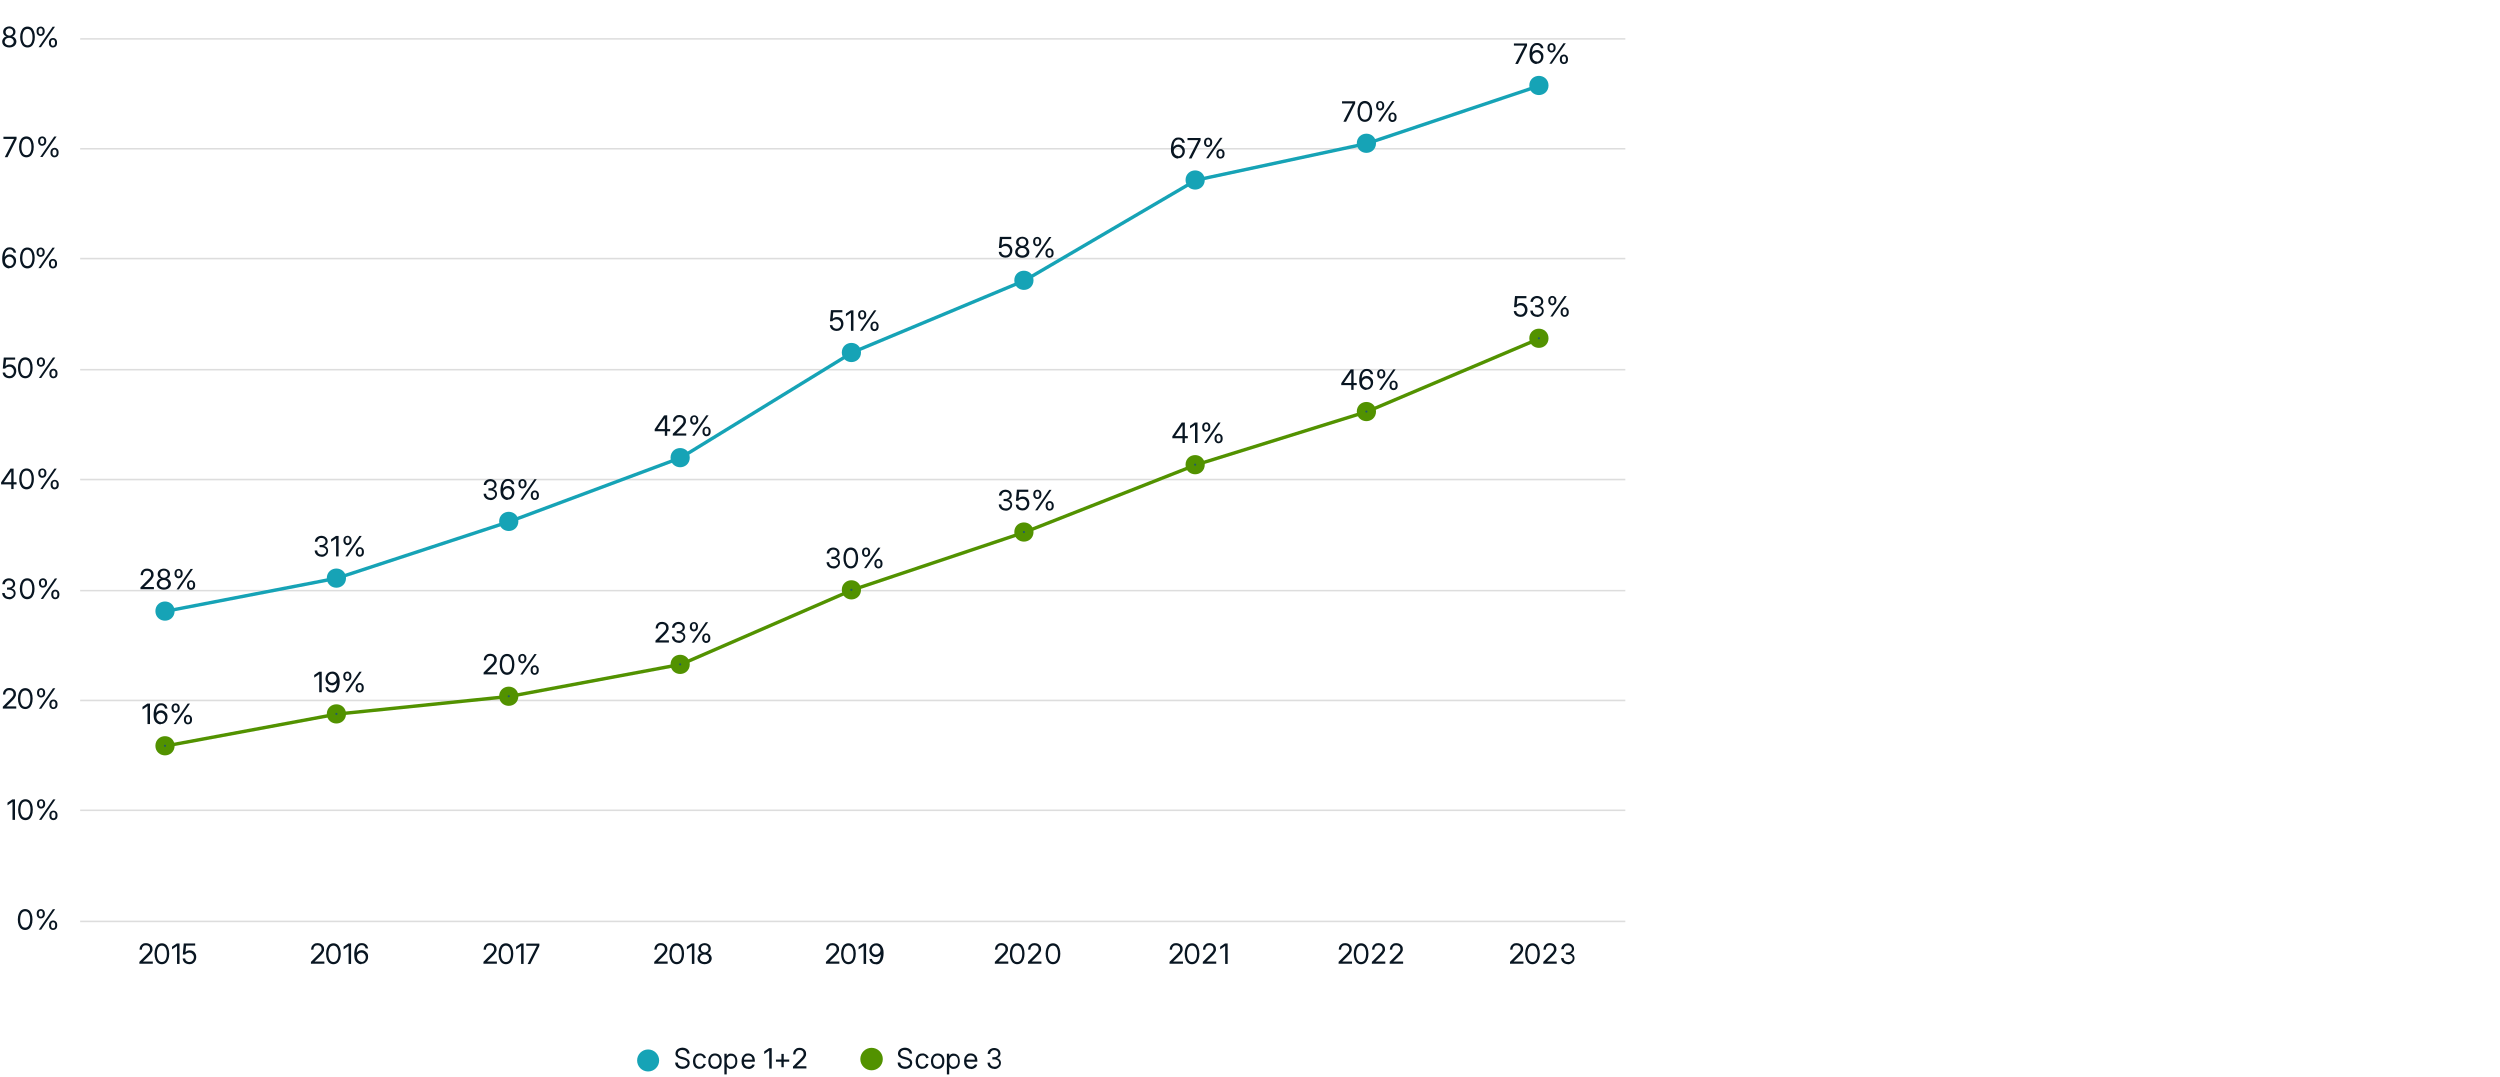 <?xml version="1.0" encoding="UTF-8"?>
<svg id="Layer_1" xmlns="http://www.w3.org/2000/svg" version="1.1" viewBox="0 0 1600 689.3">
  <!-- Generator: Adobe Illustrator 29.5.0, SVG Export Plug-In . SVG Version: 2.1.0 Build 137)  -->
  <defs>
    <style>
      .st0, .st1, .st2, .st3, .st4, .st5 {
        fill: none;
      }

      .st1, .st2, .st3, .st4, .st5, .st6, .st7 {
        stroke-linejoin: round;
      }

      .st1, .st3, .st4 {
        stroke: #529200;
      }

      .st1, .st6 {
        stroke-width: 5.5px;
      }

      .st8 {
        fill: #215968;
      }

      .st2 {
        stroke: #16a3b6;
      }

      .st2, .st4 {
        stroke-linecap: round;
        stroke-width: 2.2px;
      }

      .st3 {
        opacity: 0;
        stroke-width: .8px;
      }

      .st9 {
        fill: #081521;
      }

      .st10 {
        fill: #52d7da;
      }

      .st11 {
        fill: #529200;
      }

      .st5 {
        opacity: .5;
        stroke: #bcbcbc;
      }

      .st6, .st7 {
        fill: #16a3b6;
        stroke: #16a3b6;
      }

      .st7 {
        stroke-width: 4.5px;
      }
    </style>
  </defs>
  <path class="st5" d="M51.3,24.9h988.9M51.3,95.2h988.9M51.3,165.5h988.9M51.3,236.6h988.9M51.3,306.9h988.9M51.3,378h988.9M51.3,448.3h988.9M51.3,518.6h988.9M51.3,589.7h988.9"/>
  <line class="st3" x1="51.3" y1="589.7" x2="1040.2" y2="589.7"/>
  <polyline class="st2" points="106.1 391.2 215.8 370 326.1 333.8 435.8 292.9 545.4 225.6 655.8 179.5 765.4 115.3 875 91.8 985.4 54.8"/>
  <rect class="st0" x="49.8" y="23.4" width="990.4" height="567"/>
  <circle class="st10" cx="105.6" cy="391.1" r="3.4"/>
  <circle class="st6" cx="105.6" cy="391.1" r="3.4"/>
  <circle class="st10" cx="215.3" cy="370" r="3.4"/>
  <circle class="st6" cx="215.3" cy="370" r="3.4"/>
  <circle class="st10" cx="325.6" cy="333.7" r="3.4"/>
  <circle class="st6" cx="325.6" cy="333.7" r="3.4"/>
  <circle class="st10" cx="435.3" cy="292.9" r="3.4"/>
  <circle class="st6" cx="435.3" cy="292.9" r="3.4"/>
  <circle class="st10" cx="544.9" cy="225.6" r="3.4"/>
  <circle class="st6" cx="544.9" cy="225.6" r="3.4"/>
  <circle class="st10" cx="655.3" cy="179.4" r="3.4"/>
  <circle class="st6" cx="655.3" cy="179.4" r="3.4"/>
  <circle class="st10" cx="764.9" cy="115.2" r="3.4"/>
  <circle class="st6" cx="764.9" cy="115.2" r="3.4"/>
  <circle class="st10" cx="874.5" cy="91.7" r="3.4"/>
  <circle class="st6" cx="874.5" cy="91.7" r="3.4"/>
  <circle class="st10" cx="984.9" cy="54.7" r="3.4"/>
  <circle class="st6" cx="984.9" cy="54.7" r="3.4"/>
  <polyline class="st4" points="106.1 477.4 215.8 457 326.1 445.7 435.8 425.2 545.4 377.6 655.8 340.6 765.4 297.5 875 263.4 985.4 216.6"/>
  <rect class="st0" x="49.8" y="23.4" width="990.4" height="567"/>
  <circle class="st8" cx="105.6" cy="477.3" r="3.4"/>
  <circle class="st1" cx="105.6" cy="477.3" r="3.4"/>
  <circle class="st8" cx="215.3" cy="456.9" r="3.4"/>
  <circle class="st1" cx="215.3" cy="456.9" r="3.4"/>
  <circle class="st8" cx="325.6" cy="445.6" r="3.4"/>
  <circle class="st1" cx="325.6" cy="445.6" r="3.4"/>
  <circle class="st8" cx="435.3" cy="425.2" r="3.4"/>
  <circle class="st1" cx="435.3" cy="425.2" r="3.4"/>
  <circle class="st8" cx="544.9" cy="377.5" r="3.4"/>
  <circle class="st1" cx="544.9" cy="377.5" r="3.4"/>
  <circle class="st8" cx="655.3" cy="340.5" r="3.4"/>
  <circle class="st1" cx="655.3" cy="340.5" r="3.4"/>
  <circle class="st8" cx="764.9" cy="297.4" r="3.4"/>
  <circle class="st1" cx="764.9" cy="297.4" r="3.4"/>
  <circle class="st8" cx="874.5" cy="263.4" r="3.4"/>
  <circle class="st1" cx="874.5" cy="263.4" r="3.4"/>
  <circle class="st8" cx="984.9" cy="216.5" r="3.4"/>
  <circle class="st1" cx="984.9" cy="216.5" r="3.4"/>
  <g>
    <path class="st9" d="M89.9,377.2v-1.3l4.5-4.5c.5-.5,1-1,1.3-1.4.3-.4.6-.8.8-1.1s.2-.8.2-1.2-.1-.9-.3-1.3-.5-.6-.9-.8-.8-.3-1.4-.3-1,.1-1.4.3-.7.6-.9,1-.3.9-.3,1.5h-1.5c0-.8.2-1.6.5-2.2.4-.6.8-1.1,1.5-1.5.6-.4,1.4-.5,2.2-.5s1.5.2,2.1.5c.6.3,1.1.8,1.5,1.4s.5,1.2.5,2,0,1-.3,1.5-.5,1-.9,1.5c-.4.5-1,1.1-1.7,1.8l-3.2,3.1h0c0,0,6.3,0,6.3,0v1.4h-8.5Z"/>
    <path class="st9" d="M104.8,377.4c-.9,0-1.6-.2-2.3-.5-.7-.3-1.2-.7-1.6-1.3-.4-.6-.6-1.2-.6-1.9s.1-1.1.4-1.6.6-.9,1-1.2.9-.5,1.4-.6h0c-.7-.2-1.2-.5-1.6-1s-.6-1.2-.6-1.9.2-1.3.5-1.8.8-.9,1.4-1.2,1.3-.5,2.1-.5,1.4.2,2,.5,1.1.7,1.4,1.2.5,1.1.5,1.8-.2,1.4-.6,1.9-.9.9-1.6,1h0c.5.1,1,.3,1.4.6s.7.7,1,1.2.4,1,.4,1.6-.2,1.3-.6,1.9c-.4.6-.9,1-1.6,1.3-.7.3-1.4.5-2.3.5ZM104.8,376c.6,0,1.1,0,1.5-.3s.8-.5,1-.8c.2-.3.4-.8.4-1.2s-.1-.9-.4-1.3c-.2-.4-.6-.7-1-.9s-.9-.3-1.5-.3-1.1.1-1.5.3-.8.5-1,.9c-.2.4-.4.8-.4,1.3s.1.9.4,1.2c.2.3.6.6,1,.8s.9.3,1.5.3ZM104.8,369.8c.5,0,.9,0,1.3-.3.4-.2.6-.4.9-.8s.3-.7.3-1.2-.1-.8-.3-1.2-.5-.6-.8-.8c-.4-.2-.8-.3-1.3-.3s-.9,0-1.3.3c-.4.2-.6.4-.8.8s-.3.7-.3,1.2.1.8.3,1.2.5.6.9.8.8.3,1.3.3Z"/>
    <path class="st9" d="M114.3,370.1c-.6,0-1-.1-1.4-.4s-.7-.6-.9-1c-.2-.4-.3-.9-.3-1.4v-.4c0-.5.1-1,.3-1.4.2-.4.5-.8.9-1s.9-.4,1.4-.4,1,.1,1.4.4.7.6.9,1c.2.4.3.9.3,1.4v.4c0,.5-.1,1-.3,1.4-.2.4-.5.8-.9,1s-.9.4-1.4.4ZM113,377.2l9-13.1h1.5l-9,13.1h-1.5ZM114.3,368.9c.4,0,.8-.2,1-.5s.3-.7.3-1.2v-.4c0-.5-.1-.9-.3-1.2-.2-.3-.5-.5-1-.5s-.8.2-1,.5c-.2.3-.3.7-.3,1.2v.4c0,.5.1.9.3,1.2s.5.5,1,.5ZM122.3,377.5c-.6,0-1-.1-1.4-.4s-.7-.6-.9-1c-.2-.4-.3-.9-.3-1.4v-.5c0-.5.1-1,.3-1.4s.5-.8.9-1c.4-.3.9-.4,1.4-.4s1,.1,1.4.4c.4.3.7.6.9,1s.3.9.3,1.4v.5c0,.5-.1,1-.3,1.4-.2.4-.5.8-.9,1s-.9.4-1.4.4ZM122.3,376.3c.4,0,.8-.2,1-.5s.3-.7.3-1.2v-.5c0-.5-.1-.9-.3-1.2s-.5-.5-1-.5-.8.2-1,.5-.3.7-.3,1.2v.5c0,.5.1.9.3,1.2s.5.5,1,.5Z"/>
  </g>
  <g>
    <path class="st9" d="M205.9,356.3c-.9,0-1.7-.2-2.3-.5s-1.2-.8-1.6-1.4-.6-1.3-.6-2.1h1.6c0,.5.1,1,.4,1.4.2.4.6.7,1,.9s.9.3,1.5.3,1.1,0,1.5-.3.8-.5,1-.8.4-.8.4-1.3-.1-.9-.4-1.2-.6-.6-1.1-.8-1-.3-1.7-.3h-1.1v-1.4h1.1c.5,0,1,0,1.4-.3.4-.2.7-.4,1-.8.2-.3.3-.7.3-1.1s-.1-.9-.3-1.2-.5-.6-.9-.8c-.4-.2-.8-.3-1.3-.3s-1,0-1.4.3-.7.5-.9.8-.4.8-.4,1.3h-1.6c0-.7.2-1.4.6-2s.9-1,1.5-1.3c.6-.3,1.4-.5,2.1-.5s1.5.2,2.1.5,1.1.8,1.4,1.3c.3.5.5,1.2.5,1.8s-.2,1.3-.6,1.8c-.4.5-1,.9-1.7,1.1h0c.6.2,1,.3,1.4.6s.7.6.9,1.1c.2.4.3.9.3,1.4s-.2,1.4-.6,2-.9,1-1.6,1.4-1.4.5-2.3.5Z"/>
    <path class="st9" d="M216.7,343v13.1h-1.6v-11.5h0l-3.2,2.2v-1.7l3.1-2.1h1.8Z"/>
    <path class="st9" d="M222.4,348.9c-.6,0-1-.1-1.4-.4s-.7-.6-.9-1c-.2-.4-.3-.9-.3-1.4v-.4c0-.5.1-1,.3-1.4.2-.4.5-.8.9-1s.9-.4,1.4-.4,1,.1,1.4.4.7.6.9,1c.2.4.3.9.3,1.4v.4c0,.5-.1,1-.3,1.4-.2.4-.5.8-.9,1s-.9.4-1.4.4ZM221,356.1l9-13.1h1.5l-9,13.1h-1.5ZM222.4,347.7c.4,0,.8-.2,1-.5s.3-.7.3-1.2v-.4c0-.5-.1-.9-.3-1.2-.2-.3-.5-.5-1-.5s-.8.2-1,.5c-.2.3-.3.7-.3,1.2v.4c0,.5.1.9.3,1.2s.5.5,1,.5ZM230.3,356.3c-.6,0-1-.1-1.4-.4s-.7-.6-.9-1c-.2-.4-.3-.9-.3-1.4v-.5c0-.5.1-1,.3-1.4s.5-.8.9-1c.4-.3.9-.4,1.4-.4s1,.1,1.4.4c.4.3.7.6.9,1s.3.9.3,1.4v.5c0,.5-.1,1-.3,1.4-.2.4-.5.8-.9,1s-.9.4-1.4.4ZM230.3,355.1c.4,0,.8-.2,1-.5s.3-.7.3-1.2v-.5c0-.5-.1-.9-.3-1.2s-.5-.5-1-.5-.8.2-1,.5-.3.7-.3,1.2v.5c0,.5.1.9.3,1.2s.5.5,1,.5Z"/>
  </g>
  <g>
    <path class="st9" d="M314,320c-.9,0-1.7-.2-2.3-.5s-1.2-.8-1.6-1.4-.6-1.3-.6-2.1h1.6c0,.5.1,1,.4,1.4.2.4.6.7,1,.9s.9.3,1.5.3,1.1,0,1.5-.3.8-.5,1-.8.4-.8.4-1.3-.1-.9-.4-1.2-.6-.6-1.1-.8-1-.3-1.7-.3h-1.1v-1.4h1.1c.5,0,1,0,1.4-.3.4-.2.7-.4,1-.8.2-.3.3-.7.3-1.1s-.1-.9-.3-1.2-.5-.6-.9-.8c-.4-.2-.8-.3-1.3-.3s-1,0-1.4.3-.7.5-.9.8-.4.8-.4,1.3h-1.6c0-.7.2-1.4.6-2s.9-1,1.5-1.3c.6-.3,1.4-.5,2.1-.5s1.5.2,2.1.5,1.1.8,1.4,1.3c.3.5.5,1.2.5,1.8s-.2,1.3-.6,1.8c-.4.5-1,.9-1.7,1.1h0c.6.2,1,.3,1.4.6s.7.6.9,1.1c.2.4.3.9.3,1.4s-.2,1.4-.6,2-.9,1-1.6,1.4-1.4.5-2.3.5Z"/>
    <path class="st9" d="M324.9,320c-.6,0-1.2-.1-1.8-.4s-1-.6-1.5-1.1-.7-1.1-1-1.9c-.2-.8-.3-1.7-.3-2.8s.1-2.1.3-3c.2-.9.5-1.7.9-2.3s.9-1.1,1.5-1.5,1.3-.5,2.1-.5,1.4.1,2,.4c.6.3,1.1.7,1.4,1.2s.6,1.1.7,1.8h-1.6c-.1-.6-.4-1.1-.8-1.5-.4-.4-.9-.6-1.6-.6s-1.3.2-1.8.6-.9,1-1.1,1.7-.4,1.6-.4,2.6h0c.2-.4.5-.7.8-.9.3-.3.7-.5,1.1-.6s.9-.2,1.3-.2c.8,0,1.5.2,2.1.6s1.1.9,1.5,1.5.5,1.4.5,2.2-.2,1.6-.6,2.3c-.4.7-.9,1.2-1.5,1.6s-1.4.6-2.3.6ZM324.9,318.5c.5,0,1-.1,1.4-.4s.8-.6,1-1.1.4-.9.4-1.5-.1-1-.4-1.5-.6-.8-1-1.1c-.4-.3-.9-.4-1.4-.4s-.8,0-1.1.2c-.3.2-.6.4-.9.6s-.5.6-.6.9-.2.7-.2,1.1.1,1,.4,1.5.6.8,1,1.1.9.4,1.4.4Z"/>
    <path class="st9" d="M334.4,312.6c-.6,0-1-.1-1.4-.4s-.7-.6-.9-1c-.2-.4-.3-.9-.3-1.4v-.4c0-.5.1-1,.3-1.4.2-.4.5-.8.9-1s.9-.4,1.4-.4,1,.1,1.4.4.7.6.9,1c.2.4.3.9.3,1.4v.4c0,.5-.1,1-.3,1.4-.2.4-.5.8-.9,1s-.9.4-1.4.4ZM333,319.8l9-13.1h1.5l-9,13.1h-1.5ZM334.4,311.5c.4,0,.8-.2,1-.5s.3-.7.3-1.2v-.4c0-.5-.1-.9-.3-1.2-.2-.3-.5-.5-1-.5s-.8.2-1,.5c-.2.3-.3.7-.3,1.2v.4c0,.5.1.9.3,1.2s.5.5,1,.5ZM342.3,320c-.6,0-1-.1-1.4-.4s-.7-.6-.9-1c-.2-.4-.3-.9-.3-1.4v-.5c0-.5.1-1,.3-1.4s.5-.8.9-1c.4-.3.9-.4,1.4-.4s1,.1,1.4.4c.4.3.7.6.9,1s.3.9.3,1.4v.5c0,.5-.1,1-.3,1.4-.2.4-.5.8-.9,1s-.9.4-1.4.4ZM342.3,318.9c.4,0,.8-.2,1-.5s.3-.7.3-1.2v-.5c0-.5-.1-.9-.3-1.2s-.5-.5-1-.5-.8.2-1,.5-.3.7-.3,1.2v.5c0,.5.1.9.3,1.2s.5.5,1,.5Z"/>
  </g>
  <g>
    <path class="st9" d="M419,276v-1.3l6-8.8h1v1.9h-.6l-4.6,6.8h0c0,0,8.1,0,8.1,0v1.4h-9.9ZM425.5,278.9v-13.1h1.5v13.1h-1.5Z"/>
    <path class="st9" d="M430.6,278.9v-1.3l4.5-4.5c.5-.5,1-1,1.3-1.4.3-.4.6-.8.8-1.1s.2-.8.2-1.2-.1-.9-.3-1.3-.5-.6-.9-.8-.8-.3-1.4-.3-1,.1-1.4.3-.7.6-.9,1-.3.9-.3,1.5h-1.5c0-.8.2-1.6.5-2.2.4-.6.8-1.1,1.5-1.5.6-.4,1.4-.5,2.2-.5s1.5.2,2.1.5c.6.3,1.1.8,1.5,1.4s.5,1.2.5,2,0,1-.3,1.5-.5,1-.9,1.5c-.4.5-1,1.1-1.7,1.8l-3.2,3.1h0c0,0,6.3,0,6.3,0v1.4h-8.5Z"/>
    <path class="st9" d="M444.3,271.8c-.6,0-1-.1-1.4-.4s-.7-.6-.9-1c-.2-.4-.3-.9-.3-1.4v-.4c0-.5.1-1,.3-1.4.2-.4.5-.8.9-1s.9-.4,1.4-.4,1,.1,1.4.4.7.6.9,1c.2.4.3.9.3,1.4v.4c0,.5-.1,1-.3,1.4-.2.4-.5.8-.9,1s-.9.4-1.4.4ZM443,278.9l9-13.1h1.5l-9,13.1h-1.5ZM444.3,270.6c.4,0,.8-.2,1-.5s.3-.7.3-1.2v-.4c0-.5-.1-.9-.3-1.2-.2-.3-.5-.5-1-.5s-.8.2-1,.5c-.2.3-.3.7-.3,1.2v.4c0,.5.1.9.3,1.2s.5.5,1,.5ZM452.2,279.2c-.6,0-1-.1-1.4-.4s-.7-.6-.9-1c-.2-.4-.3-.9-.3-1.4v-.5c0-.5.1-1,.3-1.4s.5-.8.9-1c.4-.3.9-.4,1.4-.4s1,.1,1.4.4c.4.3.7.6.9,1s.3.9.3,1.4v.5c0,.5-.1,1-.3,1.4-.2.4-.5.8-.9,1s-.9.4-1.4.4ZM452.2,278c.4,0,.8-.2,1-.5s.3-.7.3-1.2v-.5c0-.5-.1-.9-.3-1.2s-.5-.5-1-.5-.8.2-1,.5-.3.7-.3,1.2v.5c0,.5.1.9.3,1.2s.5.5,1,.5Z"/>
  </g>
  <g>
    <path class="st9" d="M535.4,211.8c-.8,0-1.5-.2-2.2-.5s-1.2-.8-1.5-1.3-.6-1.2-.6-1.9h1.6c0,.4.2.8.4,1.2.2.3.6.6,1,.8.4.2.8.3,1.3.3s1-.1,1.5-.4c.4-.3.7-.6,1-1.1.2-.4.4-1,.4-1.5s-.1-1.1-.4-1.5-.6-.8-1-1.1-.9-.4-1.5-.4-1.1.1-1.6.3-.8.5-1.1.9h-1.5c0,0,.6-7.1.6-7.1h7.3v1.4h-5.8l-.4,4.1h0c.4-.3.8-.6,1.2-.8.5-.2,1-.3,1.5-.3s1.2.1,1.7.3.9.5,1.3.9.7.9.9,1.4.3,1.1.3,1.8-.2,1.6-.6,2.3c-.4.7-.9,1.2-1.5,1.6s-1.4.6-2.3.6Z"/>
    <path class="st9" d="M546.2,198.6v13.1h-1.6v-11.5h0l-3.2,2.2v-1.7l3.1-2.1h1.8Z"/>
    <path class="st9" d="M551.8,204.5c-.6,0-1-.1-1.4-.4s-.7-.6-.9-1c-.2-.4-.3-.9-.3-1.4v-.4c0-.5.1-1,.3-1.4.2-.4.5-.8.9-1s.9-.4,1.4-.4,1,.1,1.4.4.7.6.9,1c.2.4.3.9.3,1.4v.4c0,.5-.1,1-.3,1.4-.2.4-.5.8-.9,1s-.9.4-1.4.4ZM550.4,211.7l9-13.1h1.5l-9,13.1h-1.5ZM551.8,203.3c.4,0,.8-.2,1-.5s.3-.7.3-1.2v-.4c0-.5-.1-.9-.3-1.2-.2-.3-.5-.5-1-.5s-.8.2-1,.5c-.2.3-.3.7-.3,1.2v.4c0,.5.1.9.3,1.2s.5.5,1,.5ZM559.7,211.9c-.6,0-1-.1-1.4-.4s-.7-.6-.9-1c-.2-.4-.3-.9-.3-1.4v-.5c0-.5.1-1,.3-1.4s.5-.8.9-1c.4-.3.9-.4,1.4-.4s1,.1,1.4.4c.4.3.7.6.9,1s.3.9.3,1.4v.5c0,.5-.1,1-.3,1.4-.2.4-.5.8-.9,1s-.9.4-1.4.4ZM559.7,210.7c.4,0,.8-.2,1-.5s.3-.7.3-1.2v-.5c0-.5-.1-.9-.3-1.2s-.5-.5-1-.5-.8.2-1,.5-.3.7-.3,1.2v.5c0,.5.1.9.3,1.2s.5.5,1,.5Z"/>
  </g>
  <g>
    <path class="st9" d="M643.5,164.9c-.8,0-1.5-.2-2.2-.5s-1.2-.8-1.5-1.3-.6-1.2-.6-1.9h1.6c0,.4.2.8.4,1.2.2.3.6.6,1,.8.4.2.8.3,1.3.3s1-.1,1.5-.4c.4-.3.7-.6,1-1.1.2-.4.4-1,.4-1.5s-.1-1.1-.4-1.5-.6-.8-1-1.1-.9-.4-1.5-.4-1.1.1-1.6.3-.8.5-1.1.9h-1.5c0,0,.6-7.1.6-7.1h7.3v1.4h-5.8l-.4,4.1h0c.4-.3.8-.6,1.2-.8.5-.2,1-.3,1.5-.3s1.2.1,1.7.3.9.5,1.3.9.7.9.9,1.4.3,1.1.3,1.8-.2,1.6-.6,2.3c-.4.7-.9,1.2-1.5,1.6s-1.4.6-2.3.6Z"/>
    <path class="st9" d="M654.2,165c-.9,0-1.6-.2-2.3-.5-.7-.3-1.2-.7-1.6-1.3-.4-.6-.6-1.2-.6-1.9s.1-1.1.4-1.6.6-.9,1-1.2.9-.5,1.4-.6h0c-.7-.2-1.2-.5-1.6-1s-.6-1.2-.6-1.9.2-1.3.5-1.8.8-.9,1.4-1.2,1.3-.5,2.1-.5,1.4.2,2,.5,1.1.7,1.4,1.2.5,1.1.5,1.8-.2,1.4-.6,1.9-.9.9-1.6,1h0c.5.1,1,.3,1.4.6s.7.7,1,1.2.4,1,.4,1.6-.2,1.3-.6,1.9c-.4.6-.9,1-1.6,1.3-.7.3-1.4.5-2.3.5ZM654.2,163.5c.6,0,1.1,0,1.5-.3s.8-.5,1-.8c.2-.3.4-.8.4-1.2s-.1-.9-.4-1.3c-.2-.4-.6-.7-1-.9s-.9-.3-1.5-.3-1.1.1-1.5.3-.8.5-1,.9c-.2.4-.4.8-.4,1.3s.1.9.4,1.2c.2.3.6.6,1,.8s.9.3,1.5.3ZM654.2,157.3c.5,0,.9,0,1.3-.3.4-.2.6-.4.9-.8s.3-.7.3-1.2-.1-.8-.3-1.2-.5-.6-.8-.8c-.4-.2-.8-.3-1.3-.3s-.9,0-1.3.3c-.4.2-.6.4-.8.8s-.3.7-.3,1.2.1.8.3,1.2.5.6.9.8.8.3,1.3.3Z"/>
    <path class="st9" d="M663.8,157.6c-.6,0-1-.1-1.4-.4s-.7-.6-.9-1c-.2-.4-.3-.9-.3-1.4v-.4c0-.5.1-1,.3-1.4.2-.4.5-.8.9-1s.9-.4,1.4-.4,1,.1,1.4.4.7.6.9,1c.2.4.3.9.3,1.4v.4c0,.5-.1,1-.3,1.4-.2.4-.5.8-.9,1s-.9.4-1.4.4ZM662.4,164.8l9-13.1h1.5l-9,13.1h-1.5ZM663.8,156.5c.4,0,.8-.2,1-.5s.3-.7.3-1.2v-.4c0-.5-.1-.9-.3-1.2-.2-.3-.5-.5-1-.5s-.8.2-1,.5c-.2.3-.3.7-.3,1.2v.4c0,.5.1.9.3,1.2s.5.5,1,.5ZM671.7,165c-.6,0-1-.1-1.4-.4s-.7-.6-.9-1c-.2-.4-.3-.9-.3-1.4v-.5c0-.5.1-1,.3-1.4s.5-.8.9-1c.4-.3.9-.4,1.4-.4s1,.1,1.4.4c.4.3.7.6.9,1s.3.9.3,1.4v.5c0,.5-.1,1-.3,1.4-.2.4-.5.8-.9,1s-.9.4-1.4.4ZM671.7,163.9c.4,0,.8-.2,1-.5s.3-.7.3-1.2v-.5c0-.5-.1-.9-.3-1.2s-.5-.5-1-.5-.8.2-1,.5-.3.7-.3,1.2v.5c0,.5.1.9.3,1.2s.5.5,1,.5Z"/>
  </g>
  <g>
    <path class="st9" d="M754,101.5c-.6,0-1.2-.1-1.8-.4s-1-.6-1.5-1.1-.7-1.1-1-1.9-.3-1.7-.3-2.8.1-2.1.3-3,.5-1.7.9-2.3.9-1.1,1.5-1.5,1.3-.5,2.1-.5,1.4.1,2,.4,1.1.7,1.4,1.2.6,1.1.7,1.8h-1.6c-.1-.6-.4-1.1-.8-1.5s-.9-.6-1.6-.6-1.3.2-1.8.6-.9,1-1.1,1.7-.4,1.6-.4,2.6h0c.2-.4.5-.7.8-.9s.7-.5,1.1-.6.9-.2,1.3-.2c.8,0,1.5.2,2.1.6s1.1.9,1.5,1.5.5,1.4.5,2.2-.2,1.6-.6,2.3-.9,1.2-1.5,1.6-1.4.6-2.3.6ZM754,100c.5,0,1-.1,1.4-.4s.8-.6,1-1.1.4-.9.4-1.5-.1-1-.4-1.5-.6-.8-1-1.1-.9-.4-1.4-.4-.8,0-1.1.2-.6.4-.9.6-.5.6-.6.9-.2.7-.2,1.1.1,1,.4,1.5.6.8,1,1.1.9.4,1.4.4Z"/>
    <path class="st9" d="M760.9,101.3l5.9-11.6h0c0,0-6.8,0-6.8,0v-1.4h8.4v1.5l-5.8,11.6h-1.7Z"/>
    <path class="st9" d="M773.2,94.1c-.6,0-1-.1-1.4-.4s-.7-.6-.9-1-.3-.9-.3-1.4v-.4c0-.5.1-1,.3-1.4s.5-.8.9-1,.9-.4,1.4-.4,1,.1,1.4.4.7.6.9,1,.3.9.3,1.4v.4c0,.5-.1,1-.3,1.4s-.5.8-.9,1-.9.4-1.4.4ZM771.9,101.3l9-13.1h1.5l-9,13.1h-1.5ZM773.2,93c.4,0,.8-.2,1-.5s.3-.7.3-1.2v-.4c0-.5-.1-.9-.3-1.2s-.5-.5-1-.5-.8.2-1,.5-.3.7-.3,1.2v.4c0,.5.1.9.3,1.2s.5.5,1,.5ZM781.1,101.5c-.6,0-1-.1-1.4-.4s-.7-.6-.9-1-.3-.9-.3-1.4v-.5c0-.5.1-1,.3-1.4s.5-.8.9-1,.9-.4,1.4-.4,1,.1,1.4.4.7.6.9,1,.3.9.3,1.4v.5c0,.5-.1,1-.3,1.4s-.5.8-.9,1-.9.4-1.4.4ZM781.1,100.4c.4,0,.8-.2,1-.5s.3-.7.3-1.2v-.5c0-.5-.1-.9-.3-1.2s-.5-.5-1-.5-.8.2-1,.5-.3.7-.3,1.2v.5c0,.5.1.9.3,1.2s.5.5,1,.5Z"/>
  </g>
  <g>
    <path class="st9" d="M859.8,77.8l5.9-11.6h0c0,0-6.8,0-6.8,0v-1.4h8.4v1.5l-5.8,11.6h-1.7Z"/>
    <path class="st9" d="M873.5,78c-1,0-1.8-.3-2.5-.8s-1.2-1.3-1.6-2.3c-.4-1-.6-2.2-.6-3.6s.2-2.6.6-3.6c.4-1,.9-1.8,1.6-2.3s1.5-.8,2.5-.8,1.8.3,2.5.8,1.2,1.3,1.6,2.3.6,2.2.6,3.6-.2,2.6-.6,3.6-.9,1.8-1.6,2.3-1.5.8-2.5.8ZM873.5,76.6c.7,0,1.2-.2,1.7-.6.5-.4.8-1,1.1-1.8.2-.8.4-1.7.4-2.8s-.1-2.1-.4-2.9c-.2-.8-.6-1.4-1.1-1.8-.5-.4-1-.6-1.7-.6s-1.2.2-1.7.6c-.5.4-.8,1-1.1,1.8s-.4,1.7-.4,2.9.1,2.1.4,2.8.6,1.4,1.1,1.8c.5.4,1,.6,1.7.6Z"/>
    <path class="st9" d="M883.3,70.7c-.6,0-1-.1-1.4-.4s-.7-.6-.9-1-.3-.9-.3-1.4v-.4c0-.5.1-1,.3-1.4s.5-.8.9-1c.4-.3.9-.4,1.4-.4s1,.1,1.4.4.7.6.9,1,.3.9.3,1.4v.4c0,.5-.1,1-.3,1.4s-.5.8-.9,1-.9.4-1.4.4ZM882,77.8l9-13.1h1.5l-9,13.1h-1.5ZM883.3,69.5c.4,0,.8-.2,1-.5s.3-.7.3-1.2v-.4c0-.5-.1-.9-.3-1.2-.2-.3-.5-.5-1-.5s-.8.2-1,.5-.3.7-.3,1.2v.4c0,.5.1.9.3,1.2.2.3.5.5,1,.5ZM891.2,78.1c-.6,0-1-.1-1.4-.4-.4-.3-.7-.6-.9-1-.2-.4-.3-.9-.3-1.4v-.5c0-.5.1-1,.3-1.4.2-.4.5-.8.9-1s.9-.4,1.4-.4,1,.1,1.4.4.7.6.9,1,.3.9.3,1.4v.5c0,.5-.1,1-.3,1.4s-.5.8-.9,1-.9.4-1.4.4ZM891.2,76.9c.4,0,.8-.2,1-.5s.3-.7.3-1.2v-.5c0-.5-.1-.9-.3-1.2s-.5-.5-1-.5-.8.2-1,.5-.3.7-.3,1.2v.5c0,.5.1.9.3,1.2.2.3.5.5,1,.5Z"/>
  </g>
  <g>
    <path class="st9" d="M969.8,40.8l5.9-11.6h0c0,0-6.8,0-6.8,0v-1.4h8.4v1.5l-5.8,11.6h-1.7Z"/>
    <path class="st9" d="M983.5,41c-.6,0-1.2-.1-1.8-.4s-1-.6-1.5-1.1-.7-1.1-1-1.9c-.2-.8-.3-1.7-.3-2.8s.1-2.1.3-3c.2-.9.5-1.7.9-2.3s.9-1.1,1.5-1.5,1.3-.5,2.1-.5,1.4.1,2,.4,1,.7,1.4,1.2c.4.5.6,1.1.7,1.8h-1.6c-.1-.6-.4-1.1-.8-1.5s-.9-.6-1.6-.6-1.3.2-1.8.6-.9,1-1.1,1.7-.4,1.6-.4,2.6h0c.2-.4.5-.7.8-.9s.7-.5,1.1-.6c.4-.1.9-.2,1.3-.2.8,0,1.5.2,2.1.6s1.1.9,1.5,1.5.5,1.4.5,2.2-.2,1.6-.6,2.3-.9,1.2-1.5,1.6c-.7.4-1.4.6-2.3.6ZM983.5,39.5c.5,0,1-.1,1.4-.4s.8-.6,1-1.1c.2-.5.4-.9.4-1.5s-.1-1-.4-1.5-.6-.8-1-1.1-.9-.4-1.4-.4-.8,0-1.1.2-.6.4-.9.6c-.3.3-.5.6-.6.9s-.2.7-.2,1.1.1,1,.4,1.5c.2.4.6.8,1,1.1s.9.4,1.4.4Z"/>
    <path class="st9" d="M993,33.6c-.6,0-1-.1-1.4-.4s-.7-.6-.9-1-.3-.9-.3-1.4v-.4c0-.5.1-1,.3-1.4s.5-.8.9-1c.4-.3.9-.4,1.4-.4s1,.1,1.4.4.7.6.9,1,.3.9.3,1.4v.4c0,.5-.1,1-.3,1.4s-.5.8-.9,1-.9.4-1.4.4ZM991.6,40.8l9-13.1h1.5l-9,13.1h-1.5ZM993,32.5c.4,0,.8-.2,1-.5s.3-.7.3-1.2v-.4c0-.5-.1-.9-.3-1.2-.2-.3-.5-.5-1-.5s-.8.2-1,.5-.3.7-.3,1.2v.4c0,.5.1.9.3,1.2.2.3.5.5,1,.5ZM1000.9,41c-.6,0-1-.1-1.4-.4-.4-.3-.7-.6-.9-1-.2-.4-.3-.9-.3-1.4v-.5c0-.5.1-1,.3-1.4.2-.4.5-.8.9-1s.9-.4,1.4-.4,1,.1,1.4.4.7.6.9,1,.3.9.3,1.4v.5c0,.5-.1,1-.3,1.4s-.5.8-.9,1-.9.4-1.4.4ZM1000.9,39.9c.4,0,.8-.2,1-.5s.3-.7.3-1.2v-.5c0-.5-.1-.9-.3-1.2s-.5-.5-1-.5-.8.2-1,.5-.3.7-.3,1.2v.5c0,.5.1.9.3,1.2.2.3.5.5,1,.5Z"/>
  </g>
  <g>
    <path class="st9" d="M96,450.3v13.1h-1.6v-11.5h0l-3.2,2.2v-1.7l3.1-2.1h1.8Z"/>
    <path class="st9" d="M102.9,463.6c-.6,0-1.2-.1-1.8-.4s-1-.6-1.5-1.1-.7-1.1-1-1.9c-.2-.8-.3-1.7-.3-2.8s.1-2.1.3-3c.2-.9.5-1.7.9-2.3s.9-1.1,1.5-1.5,1.3-.5,2.1-.5,1.4.1,2,.4c.6.3,1.1.7,1.4,1.2s.6,1.1.7,1.8h-1.6c-.1-.6-.4-1.1-.8-1.5-.4-.4-.9-.6-1.6-.6s-1.3.2-1.8.6-.9,1-1.1,1.7-.4,1.6-.4,2.6h0c.2-.4.5-.7.8-.9.3-.3.7-.5,1.1-.6s.9-.2,1.3-.2c.8,0,1.5.2,2.1.6s1.1.9,1.5,1.5.5,1.4.5,2.2-.2,1.6-.6,2.3c-.4.7-.9,1.2-1.5,1.6s-1.4.6-2.3.6ZM102.9,462.2c.5,0,1-.1,1.4-.4s.8-.6,1-1.1.4-.9.4-1.5-.1-1-.4-1.5-.6-.8-1-1.1c-.4-.3-.9-.4-1.4-.4s-.8,0-1.1.2c-.3.2-.6.4-.9.6s-.5.6-.6.9-.2.7-.2,1.1.1,1,.4,1.5.6.8,1,1.1.9.4,1.4.4Z"/>
    <path class="st9" d="M112.4,456.2c-.6,0-1-.1-1.4-.4s-.7-.6-.9-1c-.2-.4-.3-.9-.3-1.4v-.4c0-.5.1-1,.3-1.4.2-.4.5-.8.9-1s.9-.4,1.4-.4,1,.1,1.4.4.7.6.9,1c.2.4.3.9.3,1.4v.4c0,.5-.1,1-.3,1.4-.2.4-.5.8-.9,1s-.9.4-1.4.4ZM111.1,463.4l9-13.1h1.5l-9,13.1h-1.5ZM112.4,455.1c.4,0,.8-.2,1-.5s.3-.7.3-1.2v-.4c0-.5-.1-.9-.3-1.2-.2-.3-.5-.5-1-.5s-.8.2-1,.5c-.2.3-.3.7-.3,1.2v.4c0,.5.1.9.3,1.2s.5.5,1,.5ZM120.3,463.6c-.6,0-1-.1-1.4-.4s-.7-.6-.9-1c-.2-.4-.3-.9-.3-1.4v-.5c0-.5.1-1,.3-1.4s.5-.8.9-1c.4-.3.9-.4,1.4-.4s1,.1,1.4.4c.4.3.7.6.9,1s.3.9.3,1.4v.5c0,.5-.1,1-.3,1.4-.2.4-.5.8-.9,1s-.9.4-1.4.4ZM120.3,462.5c.4,0,.8-.2,1-.5s.3-.7.3-1.2v-.5c0-.5-.1-.9-.3-1.2s-.5-.5-1-.5-.8.2-1,.5-.3.7-.3,1.2v.5c0,.5.1.9.3,1.2s.5.5,1,.5Z"/>
  </g>
  <g>
    <path class="st9" d="M205.9,429.9v13.1h-1.6v-11.5h0l-3.2,2.2v-1.7l3.1-2.1h1.8Z"/>
    <path class="st9" d="M212.4,443.2c-.8,0-1.4-.1-2-.4-.6-.3-1.1-.7-1.4-1.2s-.6-1.1-.7-1.8h1.6c.1.6.4,1.1.8,1.5s1,.6,1.6.6,1.3-.2,1.8-.6.9-1,1.1-1.8c.3-.8.4-1.6.4-2.6h0c-.2.3-.5.6-.8.9-.3.2-.7.4-1.1.6s-.8.2-1.3.2c-.8,0-1.5-.2-2.1-.6s-1.1-.9-1.5-1.5c-.4-.7-.5-1.4-.5-2.2s.2-1.6.6-2.3.9-1.2,1.6-1.6,1.4-.6,2.3-.6c.6,0,1.2.1,1.8.4s1,.6,1.4,1.1c.4.5.7,1.1,1,1.9s.4,1.7.4,2.8-.1,2.1-.3,3-.5,1.7-.9,2.3-.9,1.1-1.5,1.5-1.3.5-2.1.5ZM212.6,437c.4,0,.8,0,1.1-.2s.7-.4.9-.6.5-.6.6-.9.2-.7.2-1.1-.1-1-.4-1.5-.6-.8-1-1.1c-.4-.3-.9-.4-1.4-.4s-1,.1-1.4.4-.8.6-1,1.1-.4.9-.4,1.5.1,1,.4,1.5c.2.4.6.8,1,1,.4.3.9.4,1.4.4Z"/>
    <path class="st9" d="M222.3,435.8c-.6,0-1-.1-1.4-.4s-.7-.6-.9-1c-.2-.4-.3-.9-.3-1.4v-.4c0-.5.1-1,.3-1.4.2-.4.5-.8.9-1s.9-.4,1.4-.4,1,.1,1.4.4.7.6.9,1c.2.4.3.9.3,1.4v.4c0,.5-.1,1-.3,1.4-.2.4-.5.8-.9,1s-.9.4-1.4.4ZM221,443l9-13.1h1.5l-9,13.1h-1.5ZM222.3,434.7c.4,0,.8-.2,1-.5s.3-.7.3-1.2v-.4c0-.5-.1-.9-.3-1.2-.2-.3-.5-.5-1-.5s-.8.2-1,.5c-.2.3-.3.7-.3,1.2v.4c0,.5.1.9.3,1.2s.5.5,1,.5ZM230.2,443.2c-.6,0-1-.1-1.4-.4s-.7-.6-.9-1c-.2-.4-.3-.9-.3-1.4v-.5c0-.5.1-1,.3-1.4s.5-.8.9-1c.4-.3.9-.4,1.4-.4s1,.1,1.4.4c.4.3.7.6.9,1s.3.9.3,1.4v.5c0,.5-.1,1-.3,1.4-.2.4-.5.8-.9,1s-.9.4-1.4.4ZM230.2,442.1c.4,0,.8-.2,1-.5s.3-.7.3-1.2v-.5c0-.5-.1-.9-.3-1.2s-.5-.5-1-.5-.8.2-1,.5-.3.7-.3,1.2v.5c0,.5.1.9.3,1.2s.5.5,1,.5Z"/>
  </g>
  <g>
    <path class="st9" d="M309.5,431.7v-1.3l4.5-4.5c.5-.5,1-1,1.3-1.4.3-.4.6-.8.8-1.1s.2-.8.2-1.2-.1-.9-.3-1.3-.5-.6-.9-.8-.8-.3-1.4-.3-1,.1-1.4.3-.7.6-.9,1-.3.9-.3,1.5h-1.5c0-.8.2-1.6.5-2.2.4-.6.8-1.1,1.5-1.5.6-.4,1.4-.5,2.2-.5s1.5.2,2.1.5c.6.3,1.1.8,1.5,1.4s.5,1.2.5,2,0,1-.3,1.5-.5,1-.9,1.5c-.4.5-1,1.1-1.7,1.8l-3.2,3.1h0c0,0,6.3,0,6.3,0v1.4h-8.5Z"/>
    <path class="st9" d="M324.5,431.9c-1,0-1.8-.3-2.5-.8s-1.2-1.3-1.6-2.3-.6-2.2-.6-3.6.2-2.6.6-3.6.9-1.8,1.6-2.3,1.5-.8,2.5-.8,1.8.3,2.5.8,1.2,1.3,1.6,2.3.6,2.2.6,3.6-.2,2.6-.6,3.6-.9,1.8-1.6,2.3-1.5.8-2.5.8ZM324.5,430.4c.7,0,1.2-.2,1.7-.6s.8-1,1.1-1.8.4-1.7.4-2.8-.1-2.1-.4-2.9c-.2-.8-.6-1.4-1.1-1.8-.5-.4-1-.6-1.7-.6s-1.2.2-1.7.6c-.5.4-.8,1-1.1,1.8-.2.8-.4,1.7-.4,2.9s.1,2.1.4,2.8.6,1.4,1.1,1.8,1,.6,1.7.6Z"/>
    <path class="st9" d="M334.3,424.5c-.6,0-1-.1-1.4-.4s-.7-.6-.9-1c-.2-.4-.3-.9-.3-1.4v-.4c0-.5.1-1,.3-1.4.2-.4.5-.8.9-1s.9-.4,1.4-.4,1,.1,1.4.4.7.6.9,1c.2.4.3.9.3,1.4v.4c0,.5-.1,1-.3,1.4-.2.4-.5.8-.9,1s-.9.4-1.4.4ZM333,431.7l9-13.1h1.5l-9,13.1h-1.5ZM334.3,423.4c.4,0,.8-.2,1-.5s.3-.7.3-1.2v-.4c0-.5-.1-.9-.3-1.2-.2-.3-.5-.5-1-.5s-.8.2-1,.5c-.2.3-.3.7-.3,1.2v.4c0,.5.1.9.3,1.2s.5.5,1,.5ZM342.2,431.9c-.6,0-1-.1-1.4-.4s-.7-.6-.9-1c-.2-.4-.3-.9-.3-1.4v-.5c0-.5.1-1,.3-1.4s.5-.8.9-1c.4-.3.9-.4,1.4-.4s1,.1,1.4.4c.4.3.7.6.9,1s.3.9.3,1.4v.5c0,.5-.1,1-.3,1.4-.2.4-.5.8-.9,1s-.9.4-1.4.4ZM342.2,430.8c.4,0,.8-.2,1-.5s.3-.7.3-1.2v-.5c0-.5-.1-.9-.3-1.2s-.5-.5-1-.5-.8.2-1,.5-.3.7-.3,1.2v.5c0,.5.1.9.3,1.2s.5.5,1,.5Z"/>
  </g>
  <g>
    <path class="st9" d="M419.5,411.3v-1.3l4.5-4.5c.5-.5,1-1,1.3-1.4.3-.4.6-.8.8-1.1s.2-.8.2-1.2-.1-.9-.3-1.3-.5-.6-.9-.8-.8-.3-1.4-.3-1,.1-1.4.3-.7.6-.9,1-.3.9-.3,1.5h-1.5c0-.8.2-1.6.5-2.2.4-.6.8-1.1,1.5-1.5.6-.4,1.4-.5,2.2-.5s1.5.2,2.1.5c.6.3,1.1.8,1.5,1.4s.5,1.2.5,2,0,1-.3,1.5-.5,1-.9,1.5c-.4.5-1,1.1-1.7,1.8l-3.2,3.1h0c0,0,6.3,0,6.3,0v1.4h-8.5Z"/>
    <path class="st9" d="M434.5,411.4c-.9,0-1.7-.2-2.3-.5s-1.2-.8-1.6-1.4-.6-1.3-.6-2.1h1.6c0,.5.1,1,.4,1.4.2.4.6.7,1,.9s.9.3,1.5.3,1.1,0,1.5-.3.8-.5,1-.8.4-.8.4-1.3-.1-.9-.4-1.2-.6-.6-1.1-.8-1-.3-1.7-.3h-1.1v-1.4h1.1c.5,0,1,0,1.4-.3.4-.2.7-.4,1-.8.2-.3.3-.7.3-1.1s-.1-.9-.3-1.2-.5-.6-.9-.8c-.4-.2-.8-.3-1.3-.3s-1,0-1.4.3-.7.5-.9.8-.4.8-.4,1.3h-1.6c0-.7.2-1.4.6-2s.9-1,1.5-1.3c.6-.3,1.4-.5,2.1-.5s1.5.2,2.1.5,1.1.8,1.4,1.3c.3.5.5,1.2.5,1.8s-.2,1.3-.6,1.8c-.4.5-1,.9-1.7,1.1h0c.6.2,1,.3,1.4.6s.7.6.9,1.1c.2.4.3.9.3,1.4s-.2,1.4-.6,2-.9,1-1.6,1.4-1.4.5-2.3.5Z"/>
    <path class="st9" d="M444.1,404.1c-.6,0-1-.1-1.4-.4s-.7-.6-.9-1c-.2-.4-.3-.9-.3-1.4v-.4c0-.5.1-1,.3-1.4.2-.4.5-.8.9-1s.9-.4,1.4-.4,1,.1,1.4.4.7.6.9,1c.2.4.3.9.3,1.4v.4c0,.5-.1,1-.3,1.4-.2.4-.5.8-.9,1s-.9.4-1.4.4ZM442.7,411.3l9-13.1h1.5l-9,13.1h-1.5ZM444.1,402.9c.4,0,.8-.2,1-.5s.3-.7.3-1.2v-.4c0-.5-.1-.9-.3-1.2-.2-.3-.5-.5-1-.5s-.8.2-1,.5c-.2.3-.3.7-.3,1.2v.4c0,.5.1.9.3,1.2s.5.5,1,.5ZM452,411.5c-.6,0-1-.1-1.4-.4s-.7-.6-.9-1c-.2-.4-.3-.9-.3-1.4v-.5c0-.5.1-1,.3-1.4s.5-.8.9-1c.4-.3.9-.4,1.4-.4s1,.1,1.4.4c.4.3.7.6.9,1s.3.9.3,1.4v.5c0,.5-.1,1-.3,1.4-.2.4-.5.8-.9,1s-.9.4-1.4.4ZM452,410.3c.4,0,.8-.2,1-.5s.3-.7.3-1.2v-.5c0-.5-.1-.9-.3-1.2s-.5-.5-1-.5-.8.2-1,.5-.3.7-.3,1.2v.5c0,.5.1.9.3,1.2s.5.5,1,.5Z"/>
  </g>
  <g>
    <path class="st9" d="M533.5,363.8c-.9,0-1.7-.2-2.3-.5s-1.2-.8-1.6-1.4-.6-1.3-.6-2.1h1.6c0,.5.1,1,.4,1.4.2.4.6.7,1,.9s.9.3,1.5.3,1.1,0,1.5-.3.8-.5,1-.8.4-.8.4-1.3-.1-.9-.4-1.2-.6-.6-1.1-.8-1-.3-1.7-.3h-1.1v-1.4h1.1c.5,0,1,0,1.4-.3.4-.2.7-.4,1-.8.2-.3.3-.7.3-1.1s-.1-.9-.3-1.2-.5-.6-.9-.8c-.4-.2-.8-.3-1.3-.3s-1,0-1.4.3-.7.5-.9.8-.4.8-.4,1.3h-1.6c0-.7.2-1.4.6-2s.9-1,1.5-1.3c.6-.3,1.4-.5,2.1-.5s1.5.2,2.1.5,1.1.8,1.4,1.3c.3.5.5,1.2.5,1.8s-.2,1.3-.6,1.8c-.4.5-1,.9-1.7,1.1h0c.6.2,1,.3,1.4.6s.7.6.9,1.1c.2.4.3.9.3,1.4s-.2,1.4-.6,2-.9,1-1.6,1.4-1.4.5-2.3.5Z"/>
    <path class="st9" d="M544.5,363.8c-1,0-1.8-.3-2.5-.8s-1.2-1.3-1.6-2.3-.6-2.2-.6-3.6.2-2.6.6-3.6.9-1.8,1.6-2.3,1.5-.8,2.5-.8,1.8.3,2.5.8,1.2,1.3,1.6,2.3.6,2.2.6,3.6-.2,2.6-.6,3.6-.9,1.8-1.6,2.3-1.5.8-2.5.8ZM544.5,362.4c.7,0,1.2-.2,1.7-.6s.8-1,1.1-1.8.4-1.7.4-2.8-.1-2.1-.4-2.9c-.2-.8-.6-1.4-1.1-1.8-.5-.4-1-.6-1.7-.6s-1.2.2-1.7.6c-.5.4-.8,1-1.1,1.8-.2.8-.4,1.7-.4,2.9s.1,2.1.4,2.8.6,1.4,1.1,1.8,1,.6,1.7.6Z"/>
    <path class="st9" d="M554.3,356.4c-.6,0-1-.1-1.4-.4s-.7-.6-.9-1c-.2-.4-.3-.9-.3-1.4v-.4c0-.5.1-1,.3-1.4.2-.4.5-.8.9-1s.9-.4,1.4-.4,1,.1,1.4.4.7.6.9,1c.2.4.3.9.3,1.4v.4c0,.5-.1,1-.3,1.4-.2.4-.5.8-.9,1s-.9.4-1.4.4ZM553,363.6l9-13.1h1.5l-9,13.1h-1.5ZM554.3,355.3c.4,0,.8-.2,1-.5s.3-.7.3-1.2v-.4c0-.5-.1-.9-.3-1.2-.2-.3-.5-.5-1-.5s-.8.2-1,.5c-.2.3-.3.7-.3,1.2v.4c0,.5.1.9.3,1.2s.5.5,1,.5ZM562.2,363.8c-.6,0-1-.1-1.4-.4s-.7-.6-.9-1c-.2-.4-.3-.9-.3-1.4v-.5c0-.5.1-1,.3-1.4s.5-.8.9-1c.4-.3.9-.4,1.4-.4s1,.1,1.4.4c.4.3.7.6.9,1s.3.9.3,1.4v.5c0,.5-.1,1-.3,1.4-.2.4-.5.8-.9,1s-.9.4-1.4.4ZM562.2,362.7c.4,0,.8-.2,1-.5s.3-.7.3-1.2v-.5c0-.5-.1-.9-.3-1.2s-.5-.5-1-.5-.8.2-1,.5-.3.7-.3,1.2v.5c0,.5.1.9.3,1.2s.5.5,1,.5Z"/>
  </g>
  <g>
    <path class="st9" d="M643.7,326.8c-.9,0-1.7-.2-2.3-.5s-1.2-.8-1.6-1.4-.6-1.3-.6-2.1h1.6c0,.5.1,1,.4,1.4.2.4.6.7,1,.9s.9.3,1.5.3,1.1,0,1.5-.3.8-.5,1-.8.4-.8.4-1.3-.1-.9-.4-1.2-.6-.6-1.1-.8-1-.3-1.7-.3h-1.1v-1.4h1.1c.5,0,1,0,1.4-.3.4-.2.7-.4,1-.8.2-.3.3-.7.3-1.1s-.1-.9-.3-1.2-.5-.6-.9-.8c-.4-.2-.8-.3-1.3-.3s-1,0-1.4.3-.7.5-.9.8-.4.8-.4,1.3h-1.6c0-.7.2-1.4.6-2s.9-1,1.5-1.3c.6-.3,1.4-.5,2.1-.5s1.5.2,2.1.5,1.1.8,1.4,1.3c.3.5.5,1.2.5,1.8s-.2,1.3-.6,1.8c-.4.5-1,.9-1.7,1.1h0c.6.2,1,.3,1.4.6s.7.6.9,1.1c.2.4.3.9.3,1.4s-.2,1.4-.6,2-.9,1-1.6,1.4-1.4.5-2.3.5Z"/>
    <path class="st9" d="M654.4,326.7c-.8,0-1.5-.2-2.2-.5s-1.2-.8-1.5-1.3-.6-1.2-.6-1.9h1.6c0,.4.2.8.4,1.2.2.3.6.6,1,.8.4.2.8.3,1.3.3s1-.1,1.5-.4c.4-.3.7-.6,1-1.1.2-.4.4-1,.4-1.5s-.1-1.1-.4-1.5-.6-.8-1-1.1-.9-.4-1.5-.4-1.1.1-1.6.3-.8.5-1.1.9h-1.5c0,0,.6-7.1.6-7.1h7.3v1.4h-5.8l-.4,4.1h0c.4-.3.8-.6,1.2-.8.5-.2,1-.3,1.5-.3s1.2.1,1.7.3.9.5,1.3.9.7.9.9,1.4.3,1.1.3,1.8-.2,1.6-.6,2.3c-.4.7-.9,1.2-1.5,1.6s-1.4.6-2.3.6Z"/>
    <path class="st9" d="M663.9,319.4c-.6,0-1-.1-1.4-.4s-.7-.6-.9-1c-.2-.4-.3-.9-.3-1.4v-.4c0-.5.1-1,.3-1.4.2-.4.5-.8.9-1s.9-.4,1.4-.4,1,.1,1.4.4.7.6.9,1c.2.4.3.9.3,1.4v.4c0,.5-.1,1-.3,1.4-.2.4-.5.8-.9,1s-.9.4-1.4.4ZM662.5,326.6l9-13.1h1.5l-9,13.1h-1.5ZM663.9,318.3c.4,0,.8-.2,1-.5s.3-.7.3-1.2v-.4c0-.5-.1-.9-.3-1.2-.2-.3-.5-.5-1-.5s-.8.2-1,.5c-.2.3-.3.7-.3,1.2v.4c0,.5.1.9.3,1.2s.5.5,1,.5ZM671.8,326.8c-.6,0-1-.1-1.4-.4s-.7-.6-.9-1c-.2-.4-.3-.9-.3-1.4v-.5c0-.5.1-1,.3-1.4s.5-.8.9-1c.4-.3.9-.4,1.4-.4s1,.1,1.4.4c.4.3.7.6.9,1s.3.9.3,1.4v.5c0,.5-.1,1-.3,1.4-.2.4-.5.8-.9,1s-.9.4-1.4.4ZM671.8,325.7c.4,0,.8-.2,1-.5s.3-.7.3-1.2v-.5c0-.5-.1-.9-.3-1.2s-.5-.5-1-.5-.8.2-1,.5-.3.7-.3,1.2v.5c0,.5.1.9.3,1.2s.5.5,1,.5Z"/>
  </g>
  <g>
    <path class="st9" d="M750.3,280.5v-1.3l6-8.8h1v1.9h-.6l-4.6,6.8h0c0,0,8.1,0,8.1,0v1.4h-9.9ZM756.8,283.5v-13.1h1.5v13.1h-1.5Z"/>
    <path class="st9" d="M766.4,270.4v13.1h-1.6v-11.5h0l-3.2,2.2v-1.7l3.1-2.1h1.8Z"/>
    <path class="st9" d="M772,276.3c-.6,0-1-.1-1.4-.4s-.7-.6-.9-1c-.2-.4-.3-.9-.3-1.4v-.4c0-.5.1-1,.3-1.4.2-.4.5-.8.9-1s.9-.4,1.4-.4,1,.1,1.4.4.7.6.9,1c.2.4.3.9.3,1.4v.4c0,.5-.1,1-.3,1.4-.2.4-.5.8-.9,1s-.9.4-1.4.4ZM770.7,283.5l9-13.1h1.5l-9,13.1h-1.5ZM772,275.2c.4,0,.8-.2,1-.5s.3-.7.3-1.2v-.4c0-.5-.1-.9-.3-1.2-.2-.3-.5-.5-1-.5s-.8.2-1,.5c-.2.3-.3.7-.3,1.2v.4c0,.5.1.9.3,1.2s.5.5,1,.5ZM779.9,283.7c-.6,0-1-.1-1.4-.4s-.7-.6-.9-1c-.2-.4-.3-.9-.3-1.4v-.5c0-.5.1-1,.3-1.4s.5-.8.9-1c.4-.3.9-.4,1.4-.4s1,.1,1.4.4c.4.3.7.6.9,1s.3.9.3,1.4v.5c0,.5-.1,1-.3,1.4-.2.4-.5.8-.9,1s-.9.4-1.4.4ZM779.9,282.6c.4,0,.8-.2,1-.5s.3-.7.3-1.2v-.5c0-.5-.1-.9-.3-1.2s-.5-.5-1-.5-.8.2-1,.5-.3.7-.3,1.2v.5c0,.5.1.9.3,1.2s.5.5,1,.5Z"/>
  </g>
  <g>
    <path class="st9" d="M858.4,246.5v-1.3l6-8.8h1v1.9h-.6l-4.6,6.8h0c0,0,8.1,0,8.1,0v1.4h-9.9ZM864.8,249.5v-13.1h1.5v13.1h-1.5Z"/>
    <path class="st9" d="M874.5,249.6c-.6,0-1.2-.1-1.8-.4s-1-.6-1.5-1.1-.7-1.1-1-1.9c-.2-.8-.3-1.7-.3-2.8s.1-2.1.3-3c.2-.9.5-1.7.9-2.3s.9-1.1,1.5-1.5,1.3-.5,2.1-.5,1.4.1,2,.4c.6.3,1,.7,1.4,1.2.4.5.6,1.1.7,1.8h-1.6c-.1-.6-.4-1.1-.8-1.5-.4-.4-.9-.6-1.6-.6s-1.3.2-1.8.6-.9,1-1.1,1.7-.4,1.6-.4,2.6h0c.2-.4.5-.7.8-.9.3-.3.7-.5,1.1-.6.4-.1.9-.2,1.3-.2.8,0,1.5.2,2.1.6s1.1.9,1.5,1.5.5,1.4.5,2.2-.2,1.6-.6,2.3c-.4.7-.9,1.2-1.5,1.6-.7.4-1.4.6-2.3.6ZM874.5,248.2c.5,0,1-.1,1.4-.4s.8-.6,1-1.1c.2-.5.4-.9.4-1.5s-.1-1-.4-1.5-.6-.8-1-1.1c-.4-.3-.9-.4-1.4-.4s-.8,0-1.1.2c-.3.2-.6.4-.9.6-.3.3-.5.6-.6.9s-.2.7-.2,1.1.1,1,.4,1.5c.2.4.6.8,1,1.1s.9.4,1.4.4Z"/>
    <path class="st9" d="M884,242.3c-.6,0-1-.1-1.4-.4s-.7-.6-.9-1c-.2-.4-.3-.9-.3-1.4v-.4c0-.5.1-1,.3-1.4.2-.4.5-.8.9-1,.4-.3.9-.4,1.4-.4s1,.1,1.4.4.7.6.9,1c.2.4.3.9.3,1.4v.4c0,.5-.1,1-.3,1.4-.2.4-.5.8-.9,1s-.9.4-1.4.4ZM882.7,249.5l9-13.1h1.5l-9,13.1h-1.5ZM884,241.1c.4,0,.8-.2,1-.5s.3-.7.3-1.2v-.4c0-.5-.1-.9-.3-1.2-.2-.3-.5-.5-1-.5s-.8.2-1,.5c-.2.3-.3.7-.3,1.2v.4c0,.5.1.9.3,1.2.2.3.5.5,1,.5ZM891.9,249.7c-.6,0-1-.1-1.4-.4-.4-.3-.7-.6-.9-1-.2-.4-.3-.9-.3-1.4v-.5c0-.5.1-1,.3-1.4.2-.4.5-.8.9-1,.4-.3.9-.4,1.4-.4s1,.1,1.4.4c.4.3.7.6.9,1s.3.9.3,1.4v.5c0,.5-.1,1-.3,1.4-.2.4-.5.8-.9,1s-.9.4-1.4.4ZM891.9,248.5c.4,0,.8-.2,1-.5s.3-.7.3-1.2v-.5c0-.5-.1-.9-.3-1.2s-.5-.5-1-.5-.8.2-1,.5-.3.7-.3,1.2v.5c0,.5.1.9.3,1.2.2.3.5.5,1,.5Z"/>
  </g>
  <g>
    <path class="st9" d="M973.1,202.8c-.8,0-1.5-.2-2.2-.5-.6-.3-1.2-.8-1.5-1.3s-.6-1.2-.6-1.9h1.6c0,.4.2.8.4,1.2.2.3.6.6,1,.8.4.2.8.3,1.3.3s1-.1,1.5-.4c.4-.3.7-.6,1-1.1.2-.4.4-1,.4-1.5s-.1-1.1-.4-1.5c-.2-.5-.6-.8-1-1.1s-.9-.4-1.5-.4-1.1.1-1.6.3-.8.5-1,.9h-1.5c0,0,.6-7.1.6-7.1h7.3v1.4h-5.8l-.4,4.1h0c.4-.3.8-.6,1.2-.8.5-.2,1-.3,1.5-.3s1.2.1,1.7.3c.5.2.9.5,1.3.9s.7.9.9,1.4c.2.5.3,1.1.3,1.8s-.2,1.6-.6,2.3c-.4.7-.9,1.2-1.5,1.6s-1.4.6-2.3.6Z"/>
    <path class="st9" d="M983.9,202.8c-.9,0-1.7-.2-2.3-.5-.7-.3-1.2-.8-1.6-1.4s-.6-1.3-.6-2.1h1.6c0,.5.1,1,.4,1.4.2.4.6.7,1,.9s.9.3,1.5.3,1.1,0,1.5-.3.8-.5,1-.8.4-.8.4-1.3-.1-.9-.4-1.2-.6-.6-1.1-.8-1-.3-1.7-.3h-1.1v-1.4h1.1c.5,0,1,0,1.4-.3.4-.2.7-.4,1-.8.2-.3.3-.7.3-1.1s-.1-.9-.3-1.2c-.2-.3-.5-.6-.9-.8-.4-.2-.8-.3-1.3-.3s-1,0-1.4.3c-.4.2-.7.5-.9.8-.2.4-.4.8-.4,1.3h-1.6c0-.7.2-1.4.6-2s.9-1,1.5-1.3c.6-.3,1.4-.5,2.1-.5s1.5.2,2.1.5,1.1.8,1.4,1.3c.3.5.5,1.2.5,1.8s-.2,1.3-.6,1.8c-.4.5-1,.9-1.7,1.1h0c.6.2,1,.3,1.4.6s.7.6.9,1.1c.2.4.3.9.3,1.4s-.2,1.4-.6,2-.9,1-1.6,1.4c-.7.3-1.4.5-2.3.5Z"/>
    <path class="st9" d="M993.5,195.4c-.6,0-1-.1-1.4-.4s-.7-.6-.9-1c-.2-.4-.3-.9-.3-1.4v-.4c0-.5.1-1,.3-1.4.2-.4.5-.8.9-1,.4-.3.9-.4,1.4-.4s1,.1,1.4.4.7.6.9,1c.2.4.3.9.3,1.4v.4c0,.5-.1,1-.3,1.4-.2.4-.5.8-.9,1s-.9.4-1.4.4ZM992.2,202.6l9-13.1h1.5l-9,13.1h-1.5ZM993.5,194.3c.4,0,.8-.2,1-.5s.3-.7.3-1.2v-.4c0-.5-.1-.9-.3-1.2-.2-.3-.5-.5-1-.5s-.8.2-1,.5c-.2.3-.3.7-.3,1.2v.4c0,.5.1.9.3,1.2.2.3.5.5,1,.5ZM1001.4,202.8c-.6,0-1-.1-1.4-.4-.4-.3-.7-.6-.9-1-.2-.4-.3-.9-.3-1.4v-.5c0-.5.1-1,.3-1.4.2-.4.5-.8.9-1,.4-.3.9-.4,1.4-.4s1,.1,1.4.4c.4.3.7.6.9,1s.3.9.3,1.4v.5c0,.5-.1,1-.3,1.4-.2.4-.5.8-.9,1s-.9.4-1.4.4ZM1001.4,201.7c.4,0,.8-.2,1-.5s.3-.7.3-1.2v-.5c0-.5-.1-.9-.3-1.2s-.5-.5-1-.5-.8.2-1,.5-.3.7-.3,1.2v.5c0,.5.1.9.3,1.2.2.3.5.5,1,.5Z"/>
  </g>
  <g>
    <path class="st9" d="M16.1,595.2c-1,0-1.8-.3-2.5-.8s-1.2-1.3-1.6-2.3-.6-2.2-.6-3.6.2-2.6.6-3.6.9-1.8,1.6-2.3,1.5-.8,2.5-.8,1.8.3,2.5.8,1.2,1.3,1.6,2.3.6,2.2.6,3.6-.2,2.6-.6,3.6-.9,1.8-1.6,2.3-1.5.8-2.5.8ZM16.1,593.7c.7,0,1.2-.2,1.7-.6s.8-1,1.1-1.8.4-1.7.4-2.8-.1-2.1-.4-2.9c-.2-.8-.6-1.4-1.1-1.8-.5-.4-1-.6-1.7-.6s-1.2.2-1.7.6c-.5.4-.8,1-1.1,1.8-.2.8-.4,1.7-.4,2.9s.1,2.1.4,2.8.6,1.4,1.1,1.8,1,.6,1.7.6Z"/>
    <path class="st9" d="M26.1,587.8c-.6,0-1-.1-1.4-.4s-.7-.6-.9-1c-.2-.4-.3-.9-.3-1.4v-.4c0-.5.1-1,.3-1.4.2-.4.5-.8.9-1s.9-.4,1.4-.4,1,.1,1.4.4.7.6.9,1c.2.4.3.9.3,1.4v.4c0,.5-.1,1-.3,1.4-.2.4-.5.8-.9,1s-.9.4-1.4.4ZM24.8,595l9-13.1h1.5l-9,13.1h-1.5ZM26.1,586.7c.4,0,.8-.2,1-.5s.3-.7.3-1.2v-.4c0-.5-.1-.9-.3-1.2-.2-.3-.5-.5-1-.5s-.8.2-1,.5c-.2.3-.3.7-.3,1.2v.4c0,.5.1.9.3,1.2s.5.5,1,.5ZM34,595.2c-.6,0-1-.1-1.4-.4s-.7-.6-.9-1c-.2-.4-.3-.9-.3-1.4v-.5c0-.5.1-1,.3-1.4s.5-.8.9-1c.4-.3.9-.4,1.4-.4s1,.1,1.4.4c.4.3.7.6.9,1s.3.9.3,1.4v.5c0,.5-.1,1-.3,1.4-.2.4-.5.8-.9,1s-.9.4-1.4.4ZM34,594.1c.4,0,.8-.2,1-.5s.3-.7.3-1.2v-.5c0-.5-.1-.9-.3-1.2s-.5-.5-1-.5-.8.2-1,.5-.3.7-.3,1.2v.5c0,.5.1.9.3,1.2s.5.5,1,.5Z"/>
  </g>
  <g>
    <path class="st9" d="M9.6,511.6v13.1h-1.6v-11.5h0l-3.2,2.2v-1.7l3.1-2.1h1.8Z"/>
    <path class="st9" d="M16.3,524.9c-1,0-1.8-.3-2.5-.8s-1.2-1.3-1.6-2.3-.6-2.2-.6-3.6.2-2.6.6-3.6.9-1.8,1.6-2.3,1.5-.8,2.5-.8,1.8.3,2.5.8,1.2,1.3,1.6,2.3.6,2.2.6,3.6-.2,2.6-.6,3.6-.9,1.8-1.6,2.3-1.5.8-2.5.8ZM16.3,523.4c.7,0,1.2-.2,1.7-.6s.8-1,1.1-1.8.4-1.7.4-2.8-.1-2.1-.4-2.9c-.2-.8-.6-1.4-1.1-1.8-.5-.4-1-.6-1.7-.6s-1.2.2-1.7.6c-.5.4-.8,1-1.1,1.8-.2.8-.4,1.7-.4,2.9s.1,2.1.4,2.8.6,1.4,1.1,1.8,1,.6,1.7.6Z"/>
    <path class="st9" d="M26.3,517.5c-.6,0-1-.1-1.4-.4s-.7-.6-.9-1c-.2-.4-.3-.9-.3-1.4v-.4c0-.5.1-1,.3-1.4.2-.4.5-.8.9-1s.9-.4,1.4-.4,1,.1,1.4.4.7.6.9,1c.2.4.3.9.3,1.4v.4c0,.5-.1,1-.3,1.4-.2.4-.5.8-.9,1s-.9.4-1.4.4ZM25,524.7l9-13.1h1.5l-9,13.1h-1.5ZM26.3,516.3c.4,0,.8-.2,1-.5s.3-.7.3-1.2v-.4c0-.5-.1-.9-.3-1.2-.2-.3-.5-.5-1-.5s-.8.2-1,.5c-.2.3-.3.7-.3,1.2v.4c0,.5.1.9.3,1.2s.5.5,1,.5ZM34.2,524.9c-.6,0-1-.1-1.4-.4s-.7-.6-.9-1c-.2-.4-.3-.9-.3-1.4v-.5c0-.5.1-1,.3-1.4s.5-.8.9-1c.4-.3.9-.4,1.4-.4s1,.1,1.4.4c.4.3.7.6.9,1s.3.9.3,1.4v.5c0,.5-.1,1-.3,1.4-.2.4-.5.8-.9,1s-.9.4-1.4.4ZM34.2,523.7c.4,0,.8-.2,1-.5s.3-.7.3-1.2v-.5c0-.5-.1-.9-.3-1.2s-.5-.5-1-.5-.8.2-1,.5-.3.7-.3,1.2v.5c0,.5.1.9.3,1.2s.5.5,1,.5Z"/>
  </g>
  <g>
    <path class="st9" d="M1.8,453.6v-1.3l4.5-4.5c.5-.5,1-1,1.3-1.4.3-.4.6-.8.8-1.1s.2-.8.2-1.2-.1-.9-.3-1.3-.5-.6-.9-.8-.8-.3-1.4-.3-1,.1-1.4.3-.7.6-.9,1-.3.9-.3,1.5h-1.5c0-.8.2-1.6.5-2.2.4-.6.8-1.1,1.5-1.5.6-.4,1.4-.5,2.2-.5s1.5.2,2.1.5c.6.3,1.1.8,1.5,1.4s.5,1.2.5,2,0,1-.3,1.5-.5,1-.9,1.5c-.4.5-1,1.1-1.7,1.8l-3.2,3.1h0c0,0,6.3,0,6.3,0v1.4H1.8Z"/>
    <path class="st9" d="M16.2,453.8c-1,0-1.8-.3-2.5-.8s-1.2-1.3-1.6-2.3-.6-2.2-.6-3.6.2-2.6.6-3.6.9-1.8,1.6-2.3,1.5-.8,2.5-.8,1.8.3,2.5.8,1.2,1.3,1.6,2.3.6,2.2.6,3.6-.2,2.6-.6,3.6-.9,1.8-1.6,2.3-1.5.8-2.5.8ZM16.2,452.4c.7,0,1.2-.2,1.7-.6s.8-1,1.1-1.8.4-1.7.4-2.8-.1-2.1-.4-2.9c-.2-.8-.6-1.4-1.1-1.8-.5-.4-1-.6-1.7-.6s-1.2.2-1.7.6c-.5.4-.8,1-1.1,1.8-.2.8-.4,1.7-.4,2.9s.1,2.1.4,2.8.6,1.4,1.1,1.8,1,.6,1.7.6Z"/>
    <path class="st9" d="M26.3,446.4c-.6,0-1-.1-1.4-.4s-.7-.6-.9-1c-.2-.4-.3-.9-.3-1.4v-.4c0-.5.1-1,.3-1.4.2-.4.5-.8.9-1s.9-.4,1.4-.4,1,.1,1.4.4.7.6.9,1c.2.4.3.9.3,1.4v.4c0,.5-.1,1-.3,1.4-.2.4-.5.8-.9,1s-.9.4-1.4.4ZM24.9,453.6l9-13.1h1.5l-9,13.1h-1.5ZM26.3,445.3c.4,0,.8-.2,1-.5s.3-.7.3-1.2v-.4c0-.5-.1-.9-.3-1.2-.2-.3-.5-.5-1-.5s-.8.2-1,.5c-.2.3-.3.7-.3,1.2v.4c0,.5.1.9.3,1.2s.5.5,1,.5ZM34.2,453.8c-.6,0-1-.1-1.4-.4s-.7-.6-.9-1c-.2-.4-.3-.9-.3-1.4v-.5c0-.5.1-1,.3-1.4s.5-.8.9-1c.4-.3.9-.4,1.4-.4s1,.1,1.4.4c.4.3.7.6.9,1s.3.9.3,1.4v.5c0,.5-.1,1-.3,1.4-.2.4-.5.8-.9,1s-.9.4-1.4.4ZM34.2,452.7c.4,0,.8-.2,1-.5s.3-.7.3-1.2v-.5c0-.5-.1-.9-.3-1.2s-.5-.5-1-.5-.8.2-1,.5-.3.7-.3,1.2v.5c0,.5.1.9.3,1.2s.5.5,1,.5Z"/>
  </g>
  <g>
    <path class="st9" d="M5.9,383.5c-.9,0-1.7-.2-2.3-.5s-1.2-.8-1.6-1.4-.6-1.3-.6-2.1h1.6c0,.5.1,1,.4,1.4.2.4.6.7,1,.9s.9.3,1.5.3,1.1,0,1.5-.3.8-.5,1-.8.4-.8.4-1.3-.1-.9-.4-1.2-.6-.6-1.1-.8-1-.3-1.7-.3h-1.1v-1.4h1.1c.5,0,1,0,1.4-.3.4-.2.7-.4,1-.8.2-.3.3-.7.3-1.1s-.1-.9-.3-1.2-.5-.6-.9-.8c-.4-.2-.8-.3-1.3-.3s-1,0-1.4.3-.7.5-.9.8-.4.8-.4,1.3h-1.6c0-.7.2-1.4.6-2s.9-1,1.5-1.3c.6-.3,1.4-.5,2.1-.5s1.5.2,2.1.5,1.1.8,1.4,1.3c.3.5.5,1.2.5,1.8s-.2,1.3-.6,1.8c-.4.5-1,.9-1.7,1.1h0c.6.2,1,.3,1.4.6s.7.6.9,1.1c.2.4.3.9.3,1.4s-.2,1.4-.6,2-.9,1-1.6,1.4-1.4.5-2.3.5Z"/>
    <path class="st9" d="M17.4,383.5c-1,0-1.8-.3-2.5-.8s-1.2-1.3-1.6-2.3-.6-2.2-.6-3.6.2-2.6.6-3.6.9-1.8,1.6-2.3,1.5-.8,2.5-.8,1.8.3,2.5.8,1.2,1.3,1.6,2.3.6,2.2.6,3.6-.2,2.6-.6,3.6-.9,1.8-1.6,2.3-1.5.8-2.5.8ZM17.4,382c.7,0,1.2-.2,1.7-.6s.8-1,1.1-1.8.4-1.7.4-2.8-.1-2.1-.4-2.9c-.2-.8-.6-1.4-1.1-1.8-.5-.4-1-.6-1.7-.6s-1.2.2-1.7.6c-.5.4-.8,1-1.1,1.8-.2.8-.4,1.7-.4,2.9s.1,2.1.4,2.8.6,1.4,1.1,1.8,1,.6,1.7.6Z"/>
    <path class="st9" d="M27.5,376.1c-.6,0-1-.1-1.4-.4s-.7-.6-.9-1c-.2-.4-.3-.9-.3-1.4v-.4c0-.5.1-1,.3-1.4.2-.4.5-.8.9-1s.9-.4,1.4-.4,1,.1,1.4.4.7.6.9,1c.2.4.3.9.3,1.4v.4c0,.5-.1,1-.3,1.4-.2.4-.5.8-.9,1s-.9.4-1.4.4ZM26.1,383.3l9-13.1h1.5l-9,13.1h-1.5ZM27.5,375c.4,0,.8-.2,1-.5s.3-.7.3-1.2v-.4c0-.5-.1-.9-.3-1.2-.2-.3-.5-.5-1-.5s-.8.2-1,.5c-.2.3-.3.7-.3,1.2v.4c0,.5.1.9.3,1.2s.5.5,1,.5ZM35.4,383.5c-.6,0-1-.1-1.4-.4s-.7-.6-.9-1c-.2-.4-.3-.9-.3-1.4v-.5c0-.5.1-1,.3-1.4s.5-.8.9-1c.4-.3.9-.4,1.4-.4s1,.1,1.4.4c.4.3.7.6.9,1s.3.9.3,1.4v.5c0,.5-.1,1-.3,1.4-.2.4-.5.8-.9,1s-.9.4-1.4.4ZM35.4,382.4c.4,0,.8-.2,1-.5s.3-.7.3-1.2v-.5c0-.5-.1-.9-.3-1.2s-.5-.5-1-.5-.8.2-1,.5-.3.7-.3,1.2v.5c0,.5.1.9.3,1.2s.5.5,1,.5Z"/>
  </g>
  <g>
    <path class="st9" d="M.7,310v-1.3l6-8.8h1v1.9h-.6l-4.6,6.8h0c0,0,8.1,0,8.1,0v1.4H.7ZM7.2,313v-13.1h1.5v13.1h-1.5Z"/>
    <path class="st9" d="M17,313.2c-1,0-1.8-.3-2.5-.8s-1.2-1.3-1.6-2.3-.6-2.2-.6-3.6.2-2.6.6-3.6.9-1.8,1.6-2.3,1.5-.8,2.5-.8,1.8.3,2.5.8,1.2,1.3,1.6,2.3.6,2.2.6,3.6-.2,2.6-.6,3.6-.9,1.8-1.6,2.3-1.5.8-2.5.8ZM17,311.7c.7,0,1.2-.2,1.7-.6s.8-1,1.1-1.8.4-1.7.4-2.8-.1-2.1-.4-2.9c-.2-.8-.6-1.4-1.1-1.8-.5-.4-1-.6-1.7-.6s-1.2.2-1.7.6c-.5.4-.8,1-1.1,1.8-.2.8-.4,1.7-.4,2.9s.1,2.1.4,2.8.6,1.4,1.1,1.8,1,.6,1.7.6Z"/>
    <path class="st9" d="M27.1,305.8c-.6,0-1-.1-1.4-.4s-.7-.6-.9-1c-.2-.4-.3-.9-.3-1.4v-.4c0-.5.1-1,.3-1.4.2-.4.5-.8.9-1s.9-.4,1.4-.4,1,.1,1.4.4.7.6.9,1c.2.4.3.9.3,1.4v.4c0,.5-.1,1-.3,1.4-.2.4-.5.8-.9,1s-.9.4-1.4.4ZM25.8,313l9-13.1h1.5l-9,13.1h-1.5ZM27.1,304.6c.4,0,.8-.2,1-.5s.3-.7.3-1.2v-.4c0-.5-.1-.9-.3-1.2-.2-.3-.5-.5-1-.5s-.8.2-1,.5c-.2.3-.3.7-.3,1.2v.4c0,.5.1.9.3,1.2s.5.5,1,.5ZM35,313.2c-.6,0-1-.1-1.4-.4s-.7-.6-.9-1c-.2-.4-.3-.9-.3-1.4v-.5c0-.5.1-1,.3-1.4s.5-.8.9-1c.4-.3.9-.4,1.4-.4s1,.1,1.4.4c.4.3.7.6.9,1s.3.9.3,1.4v.5c0,.5-.1,1-.3,1.4-.2.4-.5.8-.9,1s-.9.4-1.4.4ZM35,312c.4,0,.8-.2,1-.5s.3-.7.3-1.2v-.5c0-.5-.1-.9-.3-1.2s-.5-.5-1-.5-.8.2-1,.5-.3.7-.3,1.2v.5c0,.5.1.9.3,1.2s.5.5,1,.5Z"/>
  </g>
  <g>
    <path class="st9" d="M6,242.1c-.8,0-1.5-.2-2.2-.5s-1.2-.8-1.5-1.3-.6-1.2-.6-1.9h1.6c0,.4.2.8.4,1.2.2.3.6.6,1,.8.4.2.8.3,1.3.3s1-.1,1.5-.4c.4-.3.7-.6,1-1.1.2-.4.4-1,.4-1.5s-.1-1.1-.4-1.5-.6-.8-1-1.1-.9-.4-1.5-.4-1.1.1-1.6.3-.8.5-1.1.9h-1.5c0,0,.6-7.1.6-7.1h7.3v1.4H3.9l-.4,4.1h0c.4-.3.8-.6,1.2-.8.5-.2,1-.3,1.5-.3s1.2.1,1.7.3.9.5,1.3.9.7.9.9,1.4.3,1.1.3,1.8-.2,1.6-.6,2.3c-.4.7-.9,1.2-1.5,1.6s-1.4.6-2.3.6Z"/>
    <path class="st9" d="M16.2,242.1c-1,0-1.8-.3-2.5-.8s-1.2-1.3-1.6-2.3-.6-2.2-.6-3.6.2-2.6.6-3.6.9-1.8,1.6-2.3,1.5-.8,2.5-.8,1.8.3,2.5.8,1.2,1.3,1.6,2.3.6,2.2.6,3.6-.2,2.6-.6,3.6-.9,1.8-1.6,2.3-1.5.8-2.5.8ZM16.2,240.7c.7,0,1.2-.2,1.7-.6s.8-1,1.1-1.8.4-1.7.4-2.8-.1-2.1-.4-2.9c-.2-.8-.6-1.4-1.1-1.8-.5-.4-1-.6-1.7-.6s-1.2.2-1.7.6c-.5.4-.8,1-1.1,1.8-.2.8-.4,1.7-.4,2.9s.1,2.1.4,2.8.6,1.4,1.1,1.8,1,.6,1.7.6Z"/>
    <path class="st9" d="M26.2,234.7c-.6,0-1-.1-1.4-.4s-.7-.6-.9-1c-.2-.4-.3-.9-.3-1.4v-.4c0-.5.1-1,.3-1.4.2-.4.5-.8.9-1s.9-.4,1.4-.4,1,.1,1.4.4.7.6.9,1c.2.4.3.9.3,1.4v.4c0,.5-.1,1-.3,1.4-.2.4-.5.8-.9,1s-.9.4-1.4.4ZM24.9,241.9l9-13.1h1.5l-9,13.1h-1.5ZM26.2,233.6c.4,0,.8-.2,1-.5s.3-.7.3-1.2v-.4c0-.5-.1-.9-.3-1.2-.2-.3-.5-.5-1-.5s-.8.2-1,.5c-.2.3-.3.7-.3,1.2v.4c0,.5.1.9.3,1.2s.5.5,1,.5ZM34.2,242.1c-.6,0-1-.1-1.4-.4s-.7-.6-.9-1c-.2-.4-.3-.9-.3-1.4v-.5c0-.5.1-1,.3-1.4s.5-.8.9-1c.4-.3.9-.4,1.4-.4s1,.1,1.4.4c.4.3.7.6.9,1s.3.9.3,1.4v.5c0,.5-.1,1-.3,1.4-.2.4-.5.8-.9,1s-.9.4-1.4.4ZM34.2,241c.4,0,.8-.2,1-.5s.3-.7.3-1.2v-.5c0-.5-.1-.9-.3-1.2s-.5-.5-1-.5-.8.2-1,.5-.3.7-.3,1.2v.5c0,.5.1.9.3,1.2s.5.5,1,.5Z"/>
  </g>
  <g>
    <path class="st9" d="M6,171.8c-.6,0-1.2-.1-1.8-.4s-1-.6-1.5-1.1-.7-1.1-1-1.9c-.2-.8-.3-1.7-.3-2.8s.1-2.1.3-3c.2-.9.5-1.7.9-2.3s.9-1.1,1.5-1.5,1.3-.5,2.1-.5,1.4.1,2,.4c.6.3,1.1.7,1.4,1.2s.6,1.1.7,1.8h-1.6c-.1-.6-.4-1.1-.8-1.5-.4-.4-.9-.6-1.6-.6s-1.3.2-1.8.6-.9,1-1.1,1.7-.4,1.6-.4,2.6h0c.2-.4.5-.7.8-.9.3-.3.7-.5,1.1-.6s.9-.2,1.3-.2c.8,0,1.5.2,2.1.6s1.1.9,1.5,1.5.5,1.4.5,2.2-.2,1.6-.6,2.3c-.4.7-.9,1.2-1.5,1.6s-1.4.6-2.3.6ZM6,170.3c.5,0,1-.1,1.4-.4s.8-.6,1-1.1.4-.9.4-1.5-.1-1-.4-1.5-.6-.8-1-1.1c-.4-.3-.9-.4-1.4-.4s-.8,0-1.1.2c-.3.2-.6.4-.9.6s-.5.6-.6.9-.2.7-.2,1.1.1,1,.4,1.5.6.8,1,1.1.9.4,1.4.4Z"/>
    <path class="st9" d="M17.5,171.8c-1,0-1.8-.3-2.5-.8s-1.2-1.3-1.6-2.3-.6-2.2-.6-3.6.2-2.6.6-3.6.9-1.8,1.6-2.3,1.5-.8,2.5-.8,1.8.3,2.5.8,1.2,1.3,1.6,2.3.6,2.2.6,3.6-.2,2.6-.6,3.6-.9,1.8-1.6,2.3-1.5.8-2.5.8ZM17.5,170.3c.7,0,1.2-.2,1.7-.6s.8-1,1.1-1.8.4-1.7.4-2.8-.1-2.1-.4-2.9c-.2-.8-.6-1.4-1.1-1.8-.5-.4-1-.6-1.7-.6s-1.2.2-1.7.6c-.5.4-.8,1-1.1,1.8-.2.8-.4,1.7-.4,2.9s.1,2.1.4,2.8.6,1.4,1.1,1.8,1,.6,1.7.6Z"/>
    <path class="st9" d="M26,164.4c-.6,0-1-.1-1.4-.4s-.7-.6-.9-1c-.2-.4-.3-.9-.3-1.4v-.4c0-.5.1-1,.3-1.4.2-.4.5-.8.9-1s.9-.4,1.4-.4,1,.1,1.4.4.7.6.9,1c.2.4.3.9.3,1.4v.4c0,.5-.1,1-.3,1.4-.2.4-.5.8-.9,1s-.9.4-1.4.4ZM24.6,171.6l9-13.1h1.5l-9,13.1h-1.5ZM26,163.3c.4,0,.8-.2,1-.5s.3-.7.3-1.2v-.4c0-.5-.1-.9-.3-1.2-.2-.3-.5-.5-1-.5s-.8.2-1,.5c-.2.3-.3.7-.3,1.2v.4c0,.5.1.9.3,1.2s.5.5,1,.5ZM33.9,171.8c-.6,0-1-.1-1.4-.4s-.7-.6-.9-1c-.2-.4-.3-.9-.3-1.4v-.5c0-.5.1-1,.3-1.4s.5-.8.9-1c.4-.3.9-.4,1.4-.4s1,.1,1.4.4c.4.3.7.6.9,1s.3.9.3,1.4v.5c0,.5-.1,1-.3,1.4-.2.4-.5.8-.9,1s-.9.4-1.4.4ZM33.9,170.7c.4,0,.8-.2,1-.5s.3-.7.3-1.2v-.5c0-.5-.1-.9-.3-1.2s-.5-.5-1-.5-.8.2-1,.5-.3.7-.3,1.2v.5c0,.5.1.9.3,1.2s.5.5,1,.5Z"/>
  </g>
  <g>
    <path class="st9" d="M3.1,100.5l5.9-11.6h0c0,0-6.8,0-6.8,0v-1.4h8.4v1.5l-5.8,11.6h-1.7Z"/>
    <path class="st9" d="M16.9,100.7c-1,0-1.8-.3-2.5-.8s-1.2-1.3-1.6-2.3-.6-2.2-.6-3.6.2-2.6.6-3.6.9-1.8,1.6-2.3,1.5-.8,2.5-.8,1.8.3,2.5.8,1.2,1.3,1.6,2.3.6,2.2.6,3.6-.2,2.6-.6,3.6-.9,1.8-1.6,2.3-1.5.8-2.5.8ZM16.9,99.3c.7,0,1.2-.2,1.7-.6s.8-1,1.1-1.8.4-1.7.4-2.8-.1-2.1-.4-2.9-.6-1.4-1.1-1.8-1-.6-1.7-.6-1.2.2-1.7.6-.8,1-1.1,1.8-.4,1.7-.4,2.9.1,2.1.4,2.8.6,1.4,1.1,1.8,1,.6,1.7.6Z"/>
    <path class="st9" d="M27,93.3c-.6,0-1-.1-1.4-.4s-.7-.6-.9-1-.3-.9-.3-1.4v-.4c0-.5.1-1,.3-1.4s.5-.8.9-1,.9-.4,1.4-.4,1,.1,1.4.4.7.6.9,1,.3.9.3,1.4v.4c0,.5-.1,1-.3,1.4s-.5.8-.9,1-.9.4-1.4.4ZM25.7,100.5l9-13.1h1.5l-9,13.1h-1.5ZM27,92.2c.4,0,.8-.2,1-.5s.3-.7.3-1.2v-.4c0-.5-.1-.9-.3-1.2s-.5-.5-1-.5-.8.2-1,.5-.3.7-.3,1.2v.4c0,.5.1.9.3,1.2s.5.5,1,.5ZM34.9,100.7c-.6,0-1-.1-1.4-.4s-.7-.6-.9-1-.3-.9-.3-1.4v-.5c0-.5.1-1,.3-1.4s.5-.8.9-1,.9-.4,1.4-.4,1,.1,1.4.4.7.6.9,1,.3.9.3,1.4v.5c0,.5-.1,1-.3,1.4s-.5.8-.9,1-.9.4-1.4.4ZM34.9,99.6c.4,0,.8-.2,1-.5s.3-.7.3-1.2v-.5c0-.5-.1-.9-.3-1.2s-.5-.5-1-.5-.8.2-1,.5-.3.7-.3,1.2v.5c0,.5.1.9.3,1.2s.5.5,1,.5Z"/>
  </g>
  <g>
    <path class="st9" d="M5.9,30.4c-.9,0-1.6-.2-2.3-.5s-1.2-.7-1.6-1.3-.6-1.2-.6-1.9.1-1.1.4-1.6.6-.9,1-1.2.9-.5,1.4-.6h0c-.7-.2-1.2-.5-1.6-1s-.6-1.2-.6-1.9.2-1.3.5-1.8.8-.9,1.4-1.2,1.3-.5,2.1-.5,1.4.2,2,.5,1.1.7,1.4,1.2.5,1.1.5,1.8-.2,1.4-.6,1.9-.9.9-1.6,1h0c.5.1,1,.3,1.4.6s.7.7,1,1.2.4,1,.4,1.6-.2,1.3-.6,1.9-.9,1-1.6,1.3-1.4.5-2.3.5ZM5.9,29c.6,0,1.1,0,1.5-.3s.8-.5,1-.8.4-.8.4-1.2-.1-.9-.4-1.3-.6-.7-1-.9-.9-.3-1.5-.3-1.1.1-1.5.3-.8.5-1,.9-.4.8-.4,1.3.1.9.4,1.2.6.6,1,.8.9.3,1.5.3ZM5.9,22.8c.5,0,.9,0,1.3-.3s.6-.4.9-.8.3-.7.3-1.2-.1-.8-.3-1.2-.5-.6-.8-.8-.8-.3-1.3-.3-.9,0-1.3.3-.6.4-.8.8-.3.7-.3,1.2.1.8.3,1.2.5.6.9.8.8.3,1.3.3Z"/>
    <path class="st9" d="M17.6,30.4c-1,0-1.8-.3-2.5-.8s-1.2-1.3-1.6-2.3-.6-2.2-.6-3.6.2-2.6.6-3.6.9-1.8,1.6-2.3,1.5-.8,2.5-.8,1.8.3,2.5.8,1.2,1.3,1.6,2.3.6,2.2.6,3.6-.2,2.6-.6,3.6-.9,1.8-1.6,2.3-1.5.8-2.5.8ZM17.6,29c.7,0,1.2-.2,1.7-.6s.8-1,1.1-1.8.4-1.7.4-2.8-.1-2.1-.4-2.9-.6-1.4-1.1-1.8-1-.6-1.7-.6-1.2.2-1.7.6-.8,1-1.1,1.8-.4,1.7-.4,2.9.1,2.1.4,2.8.6,1.4,1.1,1.8,1,.6,1.7.6Z"/>
    <path class="st9" d="M26,23c-.6,0-1-.1-1.4-.4s-.7-.6-.9-1-.3-.9-.3-1.4v-.4c0-.5.1-1,.3-1.4s.5-.8.9-1,.9-.4,1.4-.4,1,.1,1.4.4.7.6.9,1,.3.9.3,1.4v.4c0,.5-.1,1-.3,1.4s-.5.8-.9,1-.9.4-1.4.4ZM24.7,30.2l9-13.1h1.5l-9,13.1h-1.5ZM26,21.9c.4,0,.8-.2,1-.5s.3-.7.3-1.2v-.4c0-.5-.1-.9-.3-1.2s-.5-.5-1-.5-.8.2-1,.5-.3.7-.3,1.2v.4c0,.5.1.9.3,1.2s.5.5,1,.5ZM33.9,30.4c-.6,0-1-.1-1.4-.4s-.7-.6-.9-1-.3-.9-.3-1.4v-.5c0-.5.1-1,.3-1.4s.5-.8.9-1,.9-.4,1.4-.4,1,.1,1.4.4.7.6.9,1,.3.9.3,1.4v.5c0,.5-.1,1-.3,1.4s-.5.8-.9,1-.9.4-1.4.4ZM33.9,29.3c.4,0,.8-.2,1-.5s.3-.7.3-1.2v-.5c0-.5-.1-.9-.3-1.2s-.5-.5-1-.5-.8.2-1,.5-.3.7-.3,1.2v.5c0,.5.1.9.3,1.2s.5.5,1,.5Z"/>
  </g>
  <g>
    <path class="st9" d="M89.2,616.9v-1.3l4.5-4.5c.5-.5,1-1,1.3-1.4.3-.4.6-.8.8-1.1s.2-.8.2-1.2-.1-.9-.3-1.3-.5-.6-.9-.8-.8-.3-1.4-.3-1,.1-1.4.3-.7.6-.9,1-.3.9-.3,1.5h-1.5c0-.8.2-1.6.5-2.2.4-.6.8-1.1,1.5-1.5.6-.4,1.4-.5,2.2-.5s1.5.2,2.1.5c.6.3,1.1.8,1.5,1.4s.5,1.2.5,2,0,1-.3,1.5-.5,1-.9,1.5c-.4.5-1,1.1-1.7,1.8l-3.2,3.1h0c0,0,6.3,0,6.3,0v1.4h-8.5Z"/>
    <path class="st9" d="M103.6,617.1c-1,0-1.8-.3-2.5-.8s-1.2-1.3-1.6-2.3-.6-2.2-.6-3.6.2-2.6.6-3.6.9-1.8,1.6-2.3,1.5-.8,2.5-.8,1.8.3,2.5.8,1.2,1.3,1.6,2.3.6,2.2.6,3.6-.2,2.6-.6,3.6-.9,1.8-1.6,2.3-1.5.8-2.5.8ZM103.6,615.7c.7,0,1.2-.2,1.7-.6s.8-1,1.1-1.8.4-1.7.4-2.8-.1-2.1-.4-2.9c-.2-.8-.6-1.4-1.1-1.8-.5-.4-1-.6-1.7-.6s-1.2.2-1.7.6c-.5.4-.8,1-1.1,1.8-.2.8-.4,1.7-.4,2.9s.1,2.1.4,2.8.6,1.4,1.1,1.8,1,.6,1.7.6Z"/>
    <path class="st9" d="M114.9,603.8v13.1h-1.6v-11.5h0l-3.2,2.2v-1.7l3.1-2.1h1.8Z"/>
    <path class="st9" d="M121.2,617.1c-.8,0-1.5-.2-2.2-.5s-1.2-.8-1.5-1.3-.6-1.2-.6-1.9h1.6c0,.4.2.8.4,1.2.2.3.6.6,1,.8.4.2.8.3,1.3.3s1-.1,1.5-.4c.4-.3.7-.6,1-1.1.2-.4.4-1,.4-1.5s-.1-1.1-.4-1.5-.6-.8-1-1.1-.9-.4-1.5-.4-1.1.1-1.6.3-.8.5-1.1.9h-1.5c0,0,.6-7.1.6-7.1h7.3v1.4h-5.8l-.4,4.1h0c.4-.3.8-.6,1.2-.8.5-.2,1-.3,1.5-.3s1.2.1,1.7.3.9.5,1.3.9.7.9.9,1.4.3,1.1.3,1.8-.2,1.6-.6,2.3c-.4.7-.9,1.2-1.5,1.6s-1.4.6-2.3.6Z"/>
  </g>
  <g>
    <path class="st9" d="M199,616.9v-1.3l4.5-4.5c.5-.5,1-1,1.3-1.4.3-.4.6-.8.8-1.1s.2-.8.2-1.2-.1-.9-.3-1.3-.5-.6-.9-.8-.8-.3-1.4-.3-1,.1-1.4.3-.7.6-.9,1-.3.9-.3,1.5h-1.5c0-.8.2-1.6.5-2.2.4-.6.8-1.1,1.5-1.5.6-.4,1.4-.5,2.2-.5s1.5.2,2.1.5c.6.3,1.1.8,1.5,1.4s.5,1.2.5,2,0,1-.3,1.5-.5,1-.9,1.5c-.4.5-1,1.1-1.7,1.8l-3.2,3.1h0c0,0,6.3,0,6.3,0v1.4h-8.5Z"/>
    <path class="st9" d="M213.4,617.1c-1,0-1.8-.3-2.5-.8s-1.2-1.3-1.6-2.3-.6-2.2-.6-3.6.2-2.6.6-3.6.9-1.8,1.6-2.3,1.5-.8,2.5-.8,1.8.3,2.5.8,1.2,1.3,1.6,2.3.6,2.2.6,3.6-.2,2.6-.6,3.6-.9,1.8-1.6,2.3-1.5.8-2.5.8ZM213.4,615.7c.7,0,1.2-.2,1.7-.6s.8-1,1.1-1.8.4-1.7.4-2.8-.1-2.1-.4-2.9c-.2-.8-.6-1.4-1.1-1.8-.5-.4-1-.6-1.7-.6s-1.2.2-1.7.6c-.5.4-.8,1-1.1,1.8-.2.8-.4,1.7-.4,2.9s.1,2.1.4,2.8.6,1.4,1.1,1.8,1,.6,1.7.6Z"/>
    <path class="st9" d="M224.7,603.8v13.1h-1.6v-11.5h0l-3.2,2.2v-1.7l3.1-2.1h1.8Z"/>
    <path class="st9" d="M231.3,617.1c-.6,0-1.2-.1-1.8-.4s-1-.6-1.5-1.1-.7-1.1-1-1.9c-.2-.8-.3-1.7-.3-2.8s.1-2.1.3-3c.2-.9.5-1.7.9-2.3s.9-1.1,1.5-1.5,1.3-.5,2.1-.5,1.4.1,2,.4c.6.3,1.1.7,1.4,1.2s.6,1.1.7,1.8h-1.6c-.1-.6-.4-1.1-.8-1.5-.4-.4-.9-.6-1.6-.6s-1.3.2-1.8.6-.9,1-1.1,1.7-.4,1.6-.4,2.6h0c.2-.4.5-.7.8-.9.3-.3.7-.5,1.1-.6s.9-.2,1.3-.2c.8,0,1.5.2,2.1.6s1.1.9,1.5,1.5.5,1.4.5,2.2-.2,1.6-.6,2.3c-.4.7-.9,1.2-1.5,1.6s-1.4.6-2.3.6ZM231.3,615.7c.5,0,1-.1,1.4-.4s.8-.6,1-1.1.4-.9.4-1.5-.1-1-.4-1.5-.6-.8-1-1.1c-.4-.3-.9-.4-1.4-.4s-.8,0-1.1.2c-.3.2-.6.4-.9.6s-.5.6-.6.9-.2.7-.2,1.1.1,1,.4,1.5.6.8,1,1.1.9.4,1.4.4Z"/>
  </g>
  <g>
    <path class="st9" d="M309.4,616.9v-1.3l4.5-4.5c.5-.5,1-1,1.3-1.4.3-.4.6-.8.8-1.1s.2-.8.2-1.2-.1-.9-.3-1.3-.5-.6-.9-.8-.8-.3-1.4-.3-1,.1-1.4.3-.7.6-.9,1-.3.9-.3,1.5h-1.5c0-.8.2-1.6.5-2.2.4-.6.8-1.1,1.5-1.5.6-.4,1.4-.5,2.2-.5s1.5.2,2.1.5c.6.3,1.1.8,1.5,1.4s.5,1.2.5,2,0,1-.3,1.5-.5,1-.9,1.5c-.4.5-1,1.1-1.7,1.8l-3.2,3.1h0c0,0,6.3,0,6.3,0v1.4h-8.5Z"/>
    <path class="st9" d="M323.8,617.1c-1,0-1.8-.3-2.5-.8s-1.2-1.3-1.6-2.3-.6-2.2-.6-3.6.2-2.6.6-3.6.9-1.8,1.6-2.3,1.5-.8,2.5-.8,1.8.3,2.5.8,1.2,1.3,1.6,2.3.6,2.2.6,3.6-.2,2.6-.6,3.6-.9,1.8-1.6,2.3-1.5.8-2.5.8ZM323.8,615.7c.7,0,1.2-.2,1.7-.6s.8-1,1.1-1.8.4-1.7.4-2.8-.1-2.1-.4-2.9c-.2-.8-.6-1.4-1.1-1.8-.5-.4-1-.6-1.7-.6s-1.2.2-1.7.6c-.5.4-.8,1-1.1,1.8-.2.8-.4,1.7-.4,2.9s.1,2.1.4,2.8.6,1.4,1.1,1.8,1,.6,1.7.6Z"/>
    <path class="st9" d="M335.1,603.8v13.1h-1.6v-11.5h0l-3.2,2.2v-1.7l3.1-2.1h1.8Z"/>
    <path class="st9" d="M337.7,616.9l5.9-11.6h0c0,0-6.8,0-6.8,0v-1.4h8.4v1.5l-5.8,11.6h-1.7Z"/>
  </g>
  <g>
    <path class="st9" d="M418.7,616.9v-1.3l4.5-4.5c.5-.5,1-1,1.3-1.4.3-.4.6-.8.8-1.1s.2-.8.2-1.2-.1-.9-.3-1.3-.5-.6-.9-.8-.8-.3-1.4-.3-1,.1-1.4.3-.7.6-.9,1-.3.9-.3,1.5h-1.5c0-.8.2-1.6.5-2.2.4-.6.8-1.1,1.5-1.5.6-.4,1.4-.5,2.2-.5s1.5.2,2.1.5c.6.3,1.1.8,1.5,1.4s.5,1.2.5,2,0,1-.3,1.5-.5,1-.9,1.5c-.4.5-1,1.1-1.7,1.8l-3.2,3.1h0c0,0,6.3,0,6.3,0v1.4h-8.5Z"/>
    <path class="st9" d="M433.1,617.1c-1,0-1.8-.3-2.5-.8s-1.2-1.3-1.6-2.3-.6-2.2-.6-3.6.2-2.6.6-3.6.9-1.8,1.6-2.3,1.5-.8,2.5-.8,1.8.3,2.5.8,1.2,1.3,1.6,2.3.6,2.2.6,3.6-.2,2.6-.6,3.6-.9,1.8-1.6,2.3-1.5.8-2.5.8ZM433.1,615.7c.7,0,1.2-.2,1.7-.6s.8-1,1.1-1.8.4-1.7.4-2.8-.1-2.1-.4-2.9c-.2-.8-.6-1.4-1.1-1.8-.5-.4-1-.6-1.7-.6s-1.2.2-1.7.6c-.5.4-.8,1-1.1,1.8-.2.8-.4,1.7-.4,2.9s.1,2.1.4,2.8.6,1.4,1.1,1.8,1,.6,1.7.6Z"/>
    <path class="st9" d="M444.4,603.8v13.1h-1.6v-11.5h0l-3.2,2.2v-1.7l3.1-2.1h1.8Z"/>
    <path class="st9" d="M450.9,617.1c-.9,0-1.6-.2-2.3-.5-.7-.3-1.2-.7-1.6-1.3-.4-.6-.6-1.2-.6-1.9s.1-1.1.4-1.6.6-.9,1-1.2.9-.5,1.4-.6h0c-.7-.2-1.2-.5-1.6-1s-.6-1.2-.6-1.9.2-1.3.5-1.8.8-.9,1.4-1.2,1.3-.5,2.1-.5,1.4.2,2,.5,1.1.7,1.4,1.2.5,1.1.5,1.8-.2,1.4-.6,1.9-.9.9-1.6,1h0c.5.1,1,.3,1.4.6s.7.7,1,1.2.4,1,.4,1.6-.2,1.3-.6,1.9c-.4.6-.9,1-1.6,1.3-.7.3-1.4.5-2.3.5ZM450.9,615.7c.6,0,1.1,0,1.5-.3s.8-.5,1-.8c.2-.3.4-.8.4-1.2s-.1-.9-.4-1.3c-.2-.4-.6-.7-1-.9s-.9-.3-1.5-.3-1.1.1-1.5.3-.8.5-1,.9c-.2.4-.4.8-.4,1.3s.1.9.4,1.2c.2.3.6.6,1,.8s.9.3,1.5.3ZM450.9,609.5c.5,0,.9,0,1.3-.3.4-.2.6-.4.9-.8s.3-.7.3-1.2-.1-.8-.3-1.2-.5-.6-.8-.8c-.4-.2-.8-.3-1.3-.3s-.9,0-1.3.3c-.4.2-.6.4-.8.8s-.3.7-.3,1.2.1.8.3,1.2.5.6.9.8.8.3,1.3.3Z"/>
  </g>
  <g>
    <path class="st9" d="M528.6,616.9v-1.3l4.5-4.5c.5-.5,1-1,1.3-1.4.3-.4.6-.8.8-1.1s.2-.8.2-1.2-.1-.9-.3-1.3-.5-.6-.9-.8-.8-.3-1.4-.3-1,.1-1.4.3-.7.6-.9,1-.3.9-.3,1.5h-1.5c0-.8.2-1.6.5-2.2.4-.6.8-1.1,1.5-1.5.6-.4,1.4-.5,2.2-.5s1.5.2,2.1.5c.6.3,1.1.8,1.5,1.4s.5,1.2.5,2,0,1-.3,1.5-.5,1-.9,1.5c-.4.5-1,1.1-1.7,1.8l-3.2,3.1h0c0,0,6.3,0,6.3,0v1.4h-8.5Z"/>
    <path class="st9" d="M543,617.1c-1,0-1.8-.3-2.5-.8s-1.2-1.3-1.6-2.3-.6-2.2-.6-3.6.2-2.6.6-3.6.9-1.8,1.6-2.3,1.5-.8,2.5-.8,1.8.3,2.5.8,1.2,1.3,1.6,2.3.6,2.2.6,3.6-.2,2.6-.6,3.6-.9,1.8-1.6,2.3-1.5.8-2.5.8ZM543,615.7c.7,0,1.2-.2,1.7-.6s.8-1,1.1-1.8.4-1.7.4-2.8-.1-2.1-.4-2.9c-.2-.8-.6-1.4-1.1-1.8-.5-.4-1-.6-1.7-.6s-1.2.2-1.7.6c-.5.4-.8,1-1.1,1.8-.2.8-.4,1.7-.4,2.9s.1,2.1.4,2.8.6,1.4,1.1,1.8,1,.6,1.7.6Z"/>
    <path class="st9" d="M554.3,603.8v13.1h-1.6v-11.5h0l-3.2,2.2v-1.7l3.1-2.1h1.8Z"/>
    <path class="st9" d="M560.5,617.1c-.8,0-1.4-.1-2-.4-.6-.3-1.1-.7-1.4-1.2s-.6-1.1-.7-1.8h1.6c.1.6.4,1.1.8,1.5s1,.6,1.6.6,1.3-.2,1.8-.6.9-1,1.1-1.8c.3-.8.4-1.6.4-2.6h0c-.2.3-.5.6-.8.9-.3.2-.7.4-1.1.6s-.8.2-1.3.2c-.8,0-1.5-.2-2.1-.6s-1.1-.9-1.5-1.5c-.4-.7-.5-1.4-.5-2.2s.2-1.6.6-2.3.9-1.2,1.6-1.6,1.4-.6,2.3-.6c.6,0,1.2.1,1.8.4s1,.6,1.4,1.1c.4.5.7,1.1,1,1.9s.4,1.7.4,2.8-.1,2.1-.3,3-.5,1.7-.9,2.3-.9,1.1-1.5,1.5-1.3.5-2.1.5ZM560.7,610.9c.4,0,.8,0,1.1-.2s.7-.4.9-.6.5-.6.6-.9.2-.7.2-1.1-.1-1-.4-1.5-.6-.8-1-1.1c-.4-.3-.9-.4-1.4-.4s-1,.1-1.4.4-.8.6-1,1.1-.4.9-.4,1.5.1,1,.4,1.5c.2.4.6.8,1,1,.4.3.9.4,1.4.4Z"/>
  </g>
  <g>
    <path class="st9" d="M636.7,616.9v-1.3l4.5-4.5c.5-.5,1-1,1.3-1.4.3-.4.6-.8.8-1.1s.2-.8.2-1.2-.1-.9-.3-1.3-.5-.6-.9-.8-.8-.3-1.4-.3-1,.1-1.4.3-.7.6-.9,1-.3.9-.3,1.5h-1.5c0-.8.2-1.6.5-2.2.4-.6.8-1.1,1.5-1.5.6-.4,1.4-.5,2.2-.5s1.5.2,2.1.5c.6.3,1.1.8,1.5,1.4s.5,1.2.5,2,0,1-.3,1.5-.5,1-.9,1.5c-.4.5-1,1.1-1.7,1.8l-3.2,3.1h0c0,0,6.3,0,6.3,0v1.4h-8.5Z"/>
    <path class="st9" d="M651,617.1c-1,0-1.8-.3-2.5-.8s-1.2-1.3-1.6-2.3-.6-2.2-.6-3.6.2-2.6.6-3.6.9-1.8,1.6-2.3,1.5-.8,2.5-.8,1.8.3,2.5.8,1.2,1.3,1.6,2.3.6,2.2.6,3.6-.2,2.6-.6,3.6-.9,1.8-1.6,2.3-1.5.8-2.5.8ZM651,615.7c.7,0,1.2-.2,1.7-.6s.8-1,1.1-1.8.4-1.7.4-2.8-.1-2.1-.4-2.9c-.2-.8-.6-1.4-1.1-1.8-.5-.4-1-.6-1.7-.6s-1.2.2-1.7.6c-.5.4-.8,1-1.1,1.8-.2.8-.4,1.7-.4,2.9s.1,2.1.4,2.8.6,1.4,1.1,1.8,1,.6,1.7.6Z"/>
    <path class="st9" d="M657.9,616.9v-1.3l4.5-4.5c.5-.5,1-1,1.3-1.4.3-.4.6-.8.8-1.1s.2-.8.2-1.2-.1-.9-.3-1.3-.5-.6-.9-.8-.8-.3-1.4-.3-1,.1-1.4.3-.7.6-.9,1-.3.9-.3,1.5h-1.5c0-.8.2-1.6.5-2.2.4-.6.8-1.1,1.5-1.5.6-.4,1.4-.5,2.2-.5s1.5.2,2.1.5c.6.3,1.1.8,1.5,1.4s.5,1.2.5,2,0,1-.3,1.5-.5,1-.9,1.5c-.4.5-1,1.1-1.7,1.8l-3.2,3.1h0c0,0,6.3,0,6.3,0v1.4h-8.5Z"/>
    <path class="st9" d="M673.9,617.1c-1,0-1.8-.3-2.5-.8s-1.2-1.3-1.6-2.3-.6-2.2-.6-3.6.2-2.6.6-3.6.9-1.8,1.6-2.3,1.5-.8,2.5-.8,1.8.3,2.5.8,1.2,1.3,1.6,2.3.6,2.2.6,3.6-.2,2.6-.6,3.6-.9,1.8-1.6,2.3-1.5.8-2.5.8ZM673.9,615.7c.7,0,1.2-.2,1.7-.6s.8-1,1.1-1.8.4-1.7.4-2.8-.1-2.1-.4-2.9c-.2-.8-.6-1.4-1.1-1.8-.5-.4-1-.6-1.7-.6s-1.2.2-1.7.6c-.5.4-.8,1-1.1,1.8-.2.8-.4,1.7-.4,2.9s.1,2.1.4,2.8.6,1.4,1.1,1.8,1,.6,1.7.6Z"/>
  </g>
  <g>
    <path class="st9" d="M748.5,616.9v-1.3l4.5-4.5c.5-.5,1-1,1.3-1.4.3-.4.6-.8.8-1.1s.2-.8.2-1.2-.1-.9-.3-1.3-.5-.6-.9-.8-.8-.3-1.4-.3-1,.1-1.4.3-.7.6-.9,1-.3.9-.3,1.5h-1.5c0-.8.2-1.6.5-2.2.4-.6.8-1.1,1.5-1.5.6-.4,1.4-.5,2.2-.5s1.5.2,2.1.5c.6.3,1.1.8,1.5,1.4s.5,1.2.5,2,0,1-.3,1.5-.5,1-.9,1.5c-.4.5-1,1.1-1.7,1.8l-3.2,3.1h0c0,0,6.3,0,6.3,0v1.4h-8.5Z"/>
    <path class="st9" d="M762.9,617.1c-1,0-1.8-.3-2.5-.8s-1.2-1.3-1.6-2.3-.6-2.2-.6-3.6.2-2.6.6-3.6.9-1.8,1.6-2.3,1.5-.8,2.5-.8,1.8.3,2.5.8,1.2,1.3,1.6,2.3.6,2.2.6,3.6-.2,2.6-.6,3.6-.9,1.8-1.6,2.3-1.5.8-2.5.8ZM762.9,615.7c.7,0,1.2-.2,1.7-.6s.8-1,1.1-1.8.4-1.7.4-2.8-.1-2.1-.4-2.9c-.2-.8-.6-1.4-1.1-1.8-.5-.4-1-.6-1.7-.6s-1.2.2-1.7.6c-.5.4-.8,1-1.1,1.8-.2.8-.4,1.7-.4,2.9s.1,2.1.4,2.8.6,1.4,1.1,1.8,1,.6,1.7.6Z"/>
    <path class="st9" d="M769.8,616.9v-1.3l4.5-4.5c.5-.5,1-1,1.3-1.4.3-.4.6-.8.8-1.1s.2-.8.2-1.2-.1-.9-.3-1.3-.5-.6-.9-.8-.8-.3-1.4-.3-1,.1-1.4.3-.7.6-.9,1-.3.9-.3,1.5h-1.5c0-.8.2-1.6.5-2.2.4-.6.8-1.1,1.5-1.5.6-.4,1.4-.5,2.2-.5s1.5.2,2.1.5c.6.3,1.1.8,1.5,1.4s.5,1.2.5,2,0,1-.3,1.5-.5,1-.9,1.5c-.4.5-1,1.1-1.7,1.8l-3.2,3.1h0c0,0,6.3,0,6.3,0v1.4h-8.5Z"/>
    <path class="st9" d="M785.7,603.8v13.1h-1.6v-11.5h0l-3.2,2.2v-1.7l3.1-2.1h1.8Z"/>
  </g>
  <g>
    <path class="st9" d="M856.7,616.9v-1.3l4.5-4.5c.5-.5,1-1,1.3-1.4.3-.4.6-.8.8-1.1s.2-.8.2-1.2-.1-.9-.3-1.3-.5-.6-.9-.8-.8-.3-1.4-.3-1,.1-1.4.3c-.4.2-.7.6-.9,1s-.3.9-.3,1.5h-1.5c0-.8.2-1.6.5-2.2.4-.6.8-1.1,1.5-1.5.6-.4,1.4-.5,2.2-.5s1.5.2,2.1.5c.6.3,1.1.8,1.5,1.4s.5,1.2.5,2,0,1-.3,1.5-.5,1-.9,1.5c-.4.5-1,1.1-1.7,1.8l-3.2,3.1h0c0,0,6.3,0,6.3,0v1.4h-8.5Z"/>
    <path class="st9" d="M871.1,617.1c-1,0-1.8-.3-2.5-.8s-1.2-1.3-1.6-2.3c-.4-1-.6-2.2-.6-3.6s.2-2.6.6-3.6c.4-1,.9-1.8,1.6-2.3s1.5-.8,2.5-.8,1.8.3,2.5.8,1.2,1.3,1.6,2.3.6,2.2.6,3.6-.2,2.6-.6,3.6-.9,1.8-1.6,2.3-1.5.8-2.5.8ZM871.1,615.7c.7,0,1.2-.2,1.7-.6.5-.4.8-1,1.1-1.8.2-.8.4-1.7.4-2.8s-.1-2.1-.4-2.9c-.2-.8-.6-1.4-1.1-1.8-.5-.4-1-.6-1.7-.6s-1.2.2-1.7.6c-.5.4-.8,1-1.1,1.8-.2.8-.4,1.7-.4,2.9s.1,2.1.4,2.8.6,1.4,1.1,1.8c.5.4,1,.6,1.7.6Z"/>
    <path class="st9" d="M878,616.9v-1.3l4.5-4.5c.5-.5,1-1,1.3-1.4.3-.4.6-.8.8-1.1s.2-.8.2-1.2-.1-.9-.3-1.3-.5-.6-.9-.8-.8-.3-1.4-.3-1,.1-1.4.3c-.4.2-.7.6-.9,1s-.3.9-.3,1.5h-1.5c0-.8.2-1.6.5-2.2.4-.6.8-1.1,1.5-1.5.6-.4,1.4-.5,2.2-.5s1.5.2,2.1.5c.6.3,1.1.8,1.5,1.4s.5,1.2.5,2,0,1-.3,1.5-.5,1-.9,1.5c-.4.5-1,1.1-1.7,1.8l-3.2,3.1h0c0,0,6.3,0,6.3,0v1.4h-8.5Z"/>
    <path class="st9" d="M889.4,616.9v-1.3l4.5-4.5c.5-.5,1-1,1.3-1.4.3-.4.6-.8.8-1.1s.2-.8.2-1.2-.1-.9-.3-1.3-.5-.6-.9-.8-.8-.3-1.4-.3-1,.1-1.4.3c-.4.2-.7.6-.9,1s-.3.9-.3,1.5h-1.5c0-.8.2-1.6.5-2.2.4-.6.8-1.1,1.5-1.5.6-.4,1.4-.5,2.2-.5s1.5.2,2.1.5c.6.3,1.1.8,1.5,1.4s.5,1.2.5,2,0,1-.3,1.5-.5,1-.9,1.5c-.4.5-1,1.1-1.7,1.8l-3.2,3.1h0c0,0,6.3,0,6.3,0v1.4h-8.5Z"/>
  </g>
  <g>
    <path class="st9" d="M966.4,616.9v-1.3l4.5-4.5c.5-.5,1-1,1.3-1.4.3-.4.6-.8.8-1.1s.2-.8.2-1.2-.1-.9-.3-1.3-.5-.6-.9-.8-.8-.3-1.4-.3-1,.1-1.4.3c-.4.2-.7.6-.9,1s-.3.9-.3,1.5h-1.5c0-.8.2-1.6.5-2.2.4-.6.8-1.1,1.5-1.5.6-.4,1.4-.5,2.2-.5s1.5.2,2.1.5c.6.3,1.1.8,1.5,1.4s.5,1.2.5,2,0,1-.3,1.5-.5,1-.9,1.5c-.4.5-1,1.1-1.7,1.8l-3.2,3.1h0c0,0,6.3,0,6.3,0v1.4h-8.5Z"/>
    <path class="st9" d="M980.8,617.1c-1,0-1.8-.3-2.5-.8s-1.2-1.3-1.6-2.3c-.4-1-.6-2.2-.6-3.6s.2-2.6.6-3.6c.4-1,.9-1.8,1.6-2.3s1.5-.8,2.5-.8,1.8.3,2.5.8,1.2,1.3,1.6,2.3.6,2.2.6,3.6-.2,2.6-.6,3.6-.9,1.8-1.6,2.3-1.5.8-2.5.8ZM980.8,615.7c.7,0,1.2-.2,1.7-.6.5-.4.8-1,1.1-1.8.2-.8.4-1.7.4-2.8s-.1-2.1-.4-2.9c-.2-.8-.6-1.4-1.1-1.8-.5-.4-1-.6-1.7-.6s-1.2.2-1.7.6c-.5.4-.8,1-1.1,1.8-.2.8-.4,1.7-.4,2.9s.1,2.1.4,2.8.6,1.4,1.1,1.8c.5.4,1,.6,1.7.6Z"/>
    <path class="st9" d="M987.7,616.9v-1.3l4.5-4.5c.5-.5,1-1,1.3-1.4.3-.4.6-.8.8-1.1s.2-.8.2-1.2-.1-.9-.3-1.3-.5-.6-.9-.8-.8-.3-1.4-.3-1,.1-1.4.3c-.4.2-.7.6-.9,1s-.3.9-.3,1.5h-1.5c0-.8.2-1.6.5-2.2.4-.6.8-1.1,1.5-1.5.6-.4,1.4-.5,2.2-.5s1.5.2,2.1.5c.6.3,1.1.8,1.5,1.4s.5,1.2.5,2,0,1-.3,1.5-.5,1-.9,1.5c-.4.5-1,1.1-1.7,1.8l-3.2,3.1h0c0,0,6.3,0,6.3,0v1.4h-8.5Z"/>
    <path class="st9" d="M1003.6,617.1c-.9,0-1.7-.2-2.3-.5-.7-.3-1.2-.8-1.6-1.4s-.6-1.3-.6-2.1h1.6c0,.5.1,1,.4,1.4.2.4.6.7,1,.9s.9.3,1.5.3,1.1,0,1.5-.3.8-.5,1-.8.4-.8.4-1.3-.1-.9-.4-1.2-.6-.6-1.1-.8-1-.3-1.7-.3h-1.1v-1.4h1.1c.5,0,1,0,1.4-.3.4-.2.7-.4,1-.8.2-.3.3-.7.3-1.1s-.1-.9-.3-1.2c-.2-.3-.5-.6-.9-.8-.4-.2-.8-.3-1.3-.3s-1,0-1.4.3c-.4.2-.7.5-.9.8-.2.4-.4.8-.4,1.3h-1.6c0-.7.2-1.4.6-2s.9-1,1.5-1.3c.6-.3,1.4-.5,2.1-.5s1.5.2,2.1.5,1.1.8,1.4,1.3c.3.5.5,1.2.5,1.8s-.2,1.3-.6,1.8c-.4.5-1,.9-1.7,1.1h0c.6.2,1,.3,1.4.6s.7.6.9,1.1c.2.4.3.9.3,1.4s-.2,1.4-.6,2-.9,1-1.6,1.4c-.7.3-1.4.5-2.3.5Z"/>
  </g>
  <circle class="st10" cx="413.4" cy="679.4" r="3.4"/>
  <circle class="st7" cx="414.8" cy="678.7" r="4.8"/>
  <g>
    <path class="st9" d="M437,684.1c-1,0-1.8-.2-2.6-.5-.7-.3-1.3-.8-1.7-1.4s-.6-1.3-.6-2.2h1.7c0,.6.2,1,.4,1.4s.6.7,1.1.9,1,.3,1.6.3,1.2,0,1.6-.3.8-.5,1.1-.8.4-.8.4-1.2,0-.7-.3-1c-.2-.3-.5-.5-.9-.7s-.9-.4-1.4-.5l-1.5-.4c-1.2-.3-2.1-.8-2.7-1.3-.6-.6-.9-1.3-.9-2.1s.2-1.4.6-2,.9-1,1.6-1.3c.7-.3,1.5-.5,2.3-.5s1.7.2,2.3.5c.7.3,1.2.8,1.6,1.3.4.6.6,1.2.6,2h-1.6c0-.7-.4-1.3-.9-1.7-.5-.4-1.2-.6-2.1-.6s-1.1,0-1.5.3-.8.4-1,.8c-.2.3-.4.7-.4,1.1s.1.7.3,1,.5.5.9.7.8.3,1.3.4l1.4.4c.5.1,1,.3,1.4.5s.8.4,1.2.7.6.6.8,1,.3.9.3,1.4-.2,1.4-.6,2-.9,1-1.6,1.3c-.7.3-1.6.5-2.5.5Z"/>
    <path class="st9" d="M447.8,684.1c-.9,0-1.6-.2-2.3-.6s-1.2-1-1.5-1.7-.5-1.6-.5-2.6.2-1.8.5-2.6c.4-.7.9-1.3,1.5-1.8.7-.4,1.4-.6,2.3-.6s1,0,1.4.2.8.3,1.2.6.6.6.9.9.4.8.5,1.2l-1.5.2c0-.3-.2-.5-.3-.7-.1-.2-.3-.4-.5-.6-.2-.2-.4-.3-.7-.4s-.6-.1-.9-.1c-.6,0-1.1.2-1.6.5s-.7.7-1,1.3-.3,1.2-.3,1.8.1,1.3.3,1.8c.2.5.5,1,.9,1.3s.9.5,1.6.5.6,0,.9-.1.5-.2.7-.4.4-.4.5-.6.2-.5.3-.8l1.5.2c0,.5-.3.9-.5,1.2s-.5.7-.9,1c-.3.3-.7.5-1.2.6s-.9.2-1.4.2Z"/>
    <path class="st9" d="M457.6,684.1c-.9,0-1.6-.2-2.3-.6s-1.2-1-1.5-1.7-.5-1.6-.5-2.6.2-1.8.5-2.6c.4-.7.9-1.3,1.5-1.8.7-.4,1.4-.6,2.3-.6s1.6.2,2.3.6c.7.4,1.2,1,1.5,1.8.4.7.5,1.6.5,2.6s-.2,1.8-.5,2.6-.9,1.3-1.5,1.7-1.4.6-2.3.6ZM457.6,682.7c.6,0,1.1-.2,1.6-.5s.7-.7,1-1.3.3-1.1.3-1.8-.1-1.3-.3-1.8-.5-1-1-1.3-.9-.5-1.6-.5-1.1.2-1.6.5-.7.7-1,1.3-.3,1.2-.3,1.8.1,1.3.3,1.8c.2.5.5,1,.9,1.3s.9.5,1.6.5Z"/>
    <path class="st9" d="M463.6,687.6v-13.2h1.5v1.5h0c.2-.3.4-.5.6-.8s.6-.4.9-.6.8-.2,1.3-.2c.8,0,1.5.2,2.1.6.6.4,1.1,1,1.4,1.7s.5,1.6.5,2.6-.2,1.9-.5,2.6-.8,1.3-1.4,1.7c-.6.4-1.3.6-2.1.6s-.9,0-1.3-.2-.7-.4-.9-.6-.5-.5-.6-.8h0v5.1h-1.5ZM467.8,682.7c.6,0,1.1-.1,1.5-.4s.7-.7,1-1.2c.2-.5.3-1.2.3-1.9s-.1-1.4-.3-1.9c-.2-.5-.5-.9-.9-1.2-.4-.3-.9-.4-1.5-.4s-1.1.1-1.5.4-.7.7-1,1.2c-.2.5-.3,1.2-.3,1.9s.1,1.3.3,1.9c.2.5.5,1,1,1.3s.9.4,1.5.4Z"/>
    <path class="st9" d="M479,684.1c-.9,0-1.7-.2-2.4-.6-.7-.4-1.2-1-1.5-1.7-.4-.7-.5-1.6-.5-2.6s.2-1.8.5-2.6c.4-.7.9-1.3,1.5-1.8s1.4-.6,2.2-.6,1.1.1,1.7.3c.5.2,1,.5,1.4.9s.7.9.9,1.5.3,1.3.3,2.1v.5h-7.6v-1.3h6.8l-.7.5c0-.6-.1-1.2-.3-1.7s-.5-.9-.9-1.1-.9-.4-1.5-.4-1.1.1-1.5.4c-.4.3-.7.6-1,1.1-.2.5-.3,1-.3,1.6v.7c0,.7.1,1.3.4,1.8s.6.9,1,1.2,1,.4,1.6.4.8,0,1.1-.2.6-.3.8-.5c.2-.2.4-.5.5-.8l1.5.2c-.1.5-.4,1-.7,1.4s-.8.7-1.4,1-1.2.4-1.8.4Z"/>
    <path class="st9" d="M493.9,670.8v13.1h-1.6v-11.5h0l-3.2,2.2v-1.7l3.1-2.1h1.8Z"/>
    <path class="st9" d="M496.6,679.5v-1.4h8.5v1.4h-8.5ZM500.1,683v-8.5h1.5v8.5h-1.5Z"/>
    <path class="st9" d="M507.5,683.9v-1.3l4.5-4.5c.5-.5,1-1,1.3-1.4.3-.4.6-.8.8-1.1s.2-.8.2-1.2-.1-.9-.3-1.3-.5-.6-.9-.8-.8-.3-1.4-.3-1,.1-1.4.3-.7.6-.9,1-.3.9-.3,1.5h-1.5c0-.8.2-1.6.5-2.2.4-.6.8-1.1,1.5-1.5.6-.4,1.4-.5,2.2-.5s1.5.2,2.1.5c.6.3,1.1.8,1.5,1.4s.5,1.2.5,2,0,1-.3,1.5-.5,1-.9,1.5c-.4.5-1,1.1-1.7,1.8l-3.2,3.1h0c0,0,6.3,0,6.3,0v1.4h-8.5Z"/>
  </g>
  <circle class="st8" cx="556.2" cy="679.4" r="3.4"/>
  <circle class="st11" cx="557.8" cy="677.8" r="7.2"/>
  <g>
    <path class="st9" d="M579.4,684.1c-1,0-1.8-.2-2.6-.5-.7-.3-1.3-.8-1.7-1.4s-.6-1.3-.6-2.2h1.7c0,.6.2,1,.4,1.4s.6.7,1.1.9,1,.3,1.6.3,1.2,0,1.6-.3.8-.5,1.1-.8.4-.8.4-1.2,0-.7-.3-1c-.2-.3-.5-.5-.9-.7s-.9-.4-1.4-.5l-1.5-.4c-1.2-.3-2.1-.8-2.7-1.3-.6-.6-.9-1.3-.9-2.1s.2-1.4.6-2,.9-1,1.6-1.3c.7-.3,1.5-.5,2.3-.5s1.7.2,2.3.5c.7.3,1.2.8,1.6,1.3.4.6.6,1.2.6,2h-1.6c0-.7-.4-1.3-.9-1.7-.5-.4-1.2-.6-2.1-.6s-1.1,0-1.5.3-.8.4-1,.8c-.2.3-.4.7-.4,1.1s.1.7.3,1,.5.5.9.7.8.3,1.3.4l1.4.4c.5.1,1,.3,1.4.5s.8.4,1.2.7.6.6.8,1,.3.9.3,1.4-.2,1.4-.6,2-.9,1-1.6,1.3c-.7.3-1.6.5-2.5.5Z"/>
    <path class="st9" d="M590.3,684.1c-.9,0-1.6-.2-2.3-.6s-1.2-1-1.5-1.7-.5-1.6-.5-2.6.2-1.8.5-2.6c.4-.7.9-1.3,1.5-1.8.7-.4,1.4-.6,2.3-.6s1,0,1.4.2.8.3,1.2.6.6.6.9.9.4.8.5,1.2l-1.5.2c0-.3-.2-.5-.3-.7-.1-.2-.3-.4-.5-.6-.2-.2-.4-.3-.7-.4s-.6-.1-.9-.1c-.6,0-1.1.2-1.6.5s-.7.7-1,1.3-.3,1.2-.3,1.8.1,1.3.3,1.8c.2.5.5,1,.9,1.3s.9.5,1.6.5.6,0,.9-.1.5-.2.7-.4.4-.4.5-.6.2-.5.3-.8l1.5.2c0,.5-.3.9-.5,1.2s-.5.7-.9,1c-.3.3-.7.5-1.2.6s-.9.2-1.4.2Z"/>
    <path class="st9" d="M600.1,684.1c-.9,0-1.6-.2-2.3-.6s-1.2-1-1.5-1.7-.5-1.6-.5-2.6.2-1.8.5-2.6c.4-.7.9-1.3,1.5-1.8.7-.4,1.4-.6,2.3-.6s1.6.2,2.3.6c.7.4,1.2,1,1.5,1.8.4.7.5,1.6.5,2.6s-.2,1.8-.5,2.6-.9,1.3-1.5,1.7-1.4.6-2.3.6ZM600.1,682.7c.6,0,1.1-.2,1.6-.5s.7-.7,1-1.3.3-1.1.3-1.8-.1-1.3-.3-1.8-.5-1-1-1.3-.9-.5-1.6-.5-1.1.2-1.6.5-.7.7-1,1.3-.3,1.2-.3,1.8.1,1.3.3,1.8c.2.5.5,1,.9,1.3s.9.5,1.6.5Z"/>
    <path class="st9" d="M606,687.6v-13.2h1.5v1.5h0c.2-.3.4-.5.6-.8s.6-.4.9-.6.8-.2,1.3-.2c.8,0,1.5.2,2.1.6.6.4,1.1,1,1.4,1.7s.5,1.6.5,2.6-.2,1.9-.5,2.6-.8,1.3-1.4,1.7c-.6.4-1.3.6-2.1.6s-.9,0-1.3-.2-.7-.4-.9-.6-.5-.5-.6-.8h0v5.1h-1.5ZM610.3,682.7c.6,0,1.1-.1,1.5-.4s.7-.7,1-1.2c.2-.5.3-1.2.3-1.9s-.1-1.4-.3-1.9c-.2-.5-.5-.9-.9-1.2-.4-.3-.9-.4-1.5-.4s-1.1.1-1.5.4-.7.7-1,1.2c-.2.5-.3,1.2-.3,1.9s.1,1.3.3,1.9c.2.5.5,1,1,1.3s.9.4,1.5.4Z"/>
    <path class="st9" d="M621.4,684.1c-.9,0-1.7-.2-2.4-.6-.7-.4-1.2-1-1.5-1.7-.4-.7-.5-1.6-.5-2.6s.2-1.8.5-2.6c.4-.7.9-1.3,1.5-1.8s1.4-.6,2.2-.6,1.1.1,1.7.3c.5.2,1,.5,1.4.9s.7.9.9,1.5.3,1.3.3,2.1v.5h-7.6v-1.3h6.8l-.7.5c0-.6-.1-1.2-.3-1.7s-.5-.9-.9-1.1-.9-.4-1.5-.4-1.1.1-1.5.4c-.4.3-.7.6-1,1.1-.2.5-.3,1-.3,1.6v.7c0,.7.1,1.3.4,1.8s.6.9,1,1.2,1,.4,1.6.4.8,0,1.1-.2.6-.3.8-.5c.2-.2.4-.5.5-.8l1.5.2c-.1.5-.4,1-.7,1.4s-.8.7-1.4,1-1.2.4-1.8.4Z"/>
    <path class="st9" d="M636.5,684.1c-.9,0-1.7-.2-2.3-.5s-1.2-.8-1.6-1.4-.6-1.3-.6-2.1h1.6c0,.5.1,1,.4,1.4.2.4.6.7,1,.9s.9.3,1.5.3,1.1,0,1.5-.3.8-.5,1-.8.4-.8.4-1.3-.1-.9-.4-1.2-.6-.6-1.1-.8-1-.3-1.7-.3h-1.1v-1.4h1.1c.5,0,1,0,1.4-.3.4-.2.7-.4,1-.8.2-.3.3-.7.3-1.1s-.1-.9-.3-1.2-.5-.6-.9-.8c-.4-.2-.8-.3-1.3-.3s-1,0-1.4.3-.7.5-.9.8-.4.8-.4,1.3h-1.6c0-.7.2-1.4.6-2s.9-1,1.5-1.3c.6-.3,1.4-.5,2.1-.5s1.5.2,2.1.5,1.1.8,1.4,1.3c.3.5.5,1.2.5,1.8s-.2,1.3-.6,1.8c-.4.5-1,.9-1.7,1.1h0c.6.2,1,.3,1.4.6s.7.6.9,1.1c.2.4.3.9.3,1.4s-.2,1.4-.6,2-.9,1-1.6,1.4-1.4.5-2.3.5Z"/>
  </g>
</svg>
